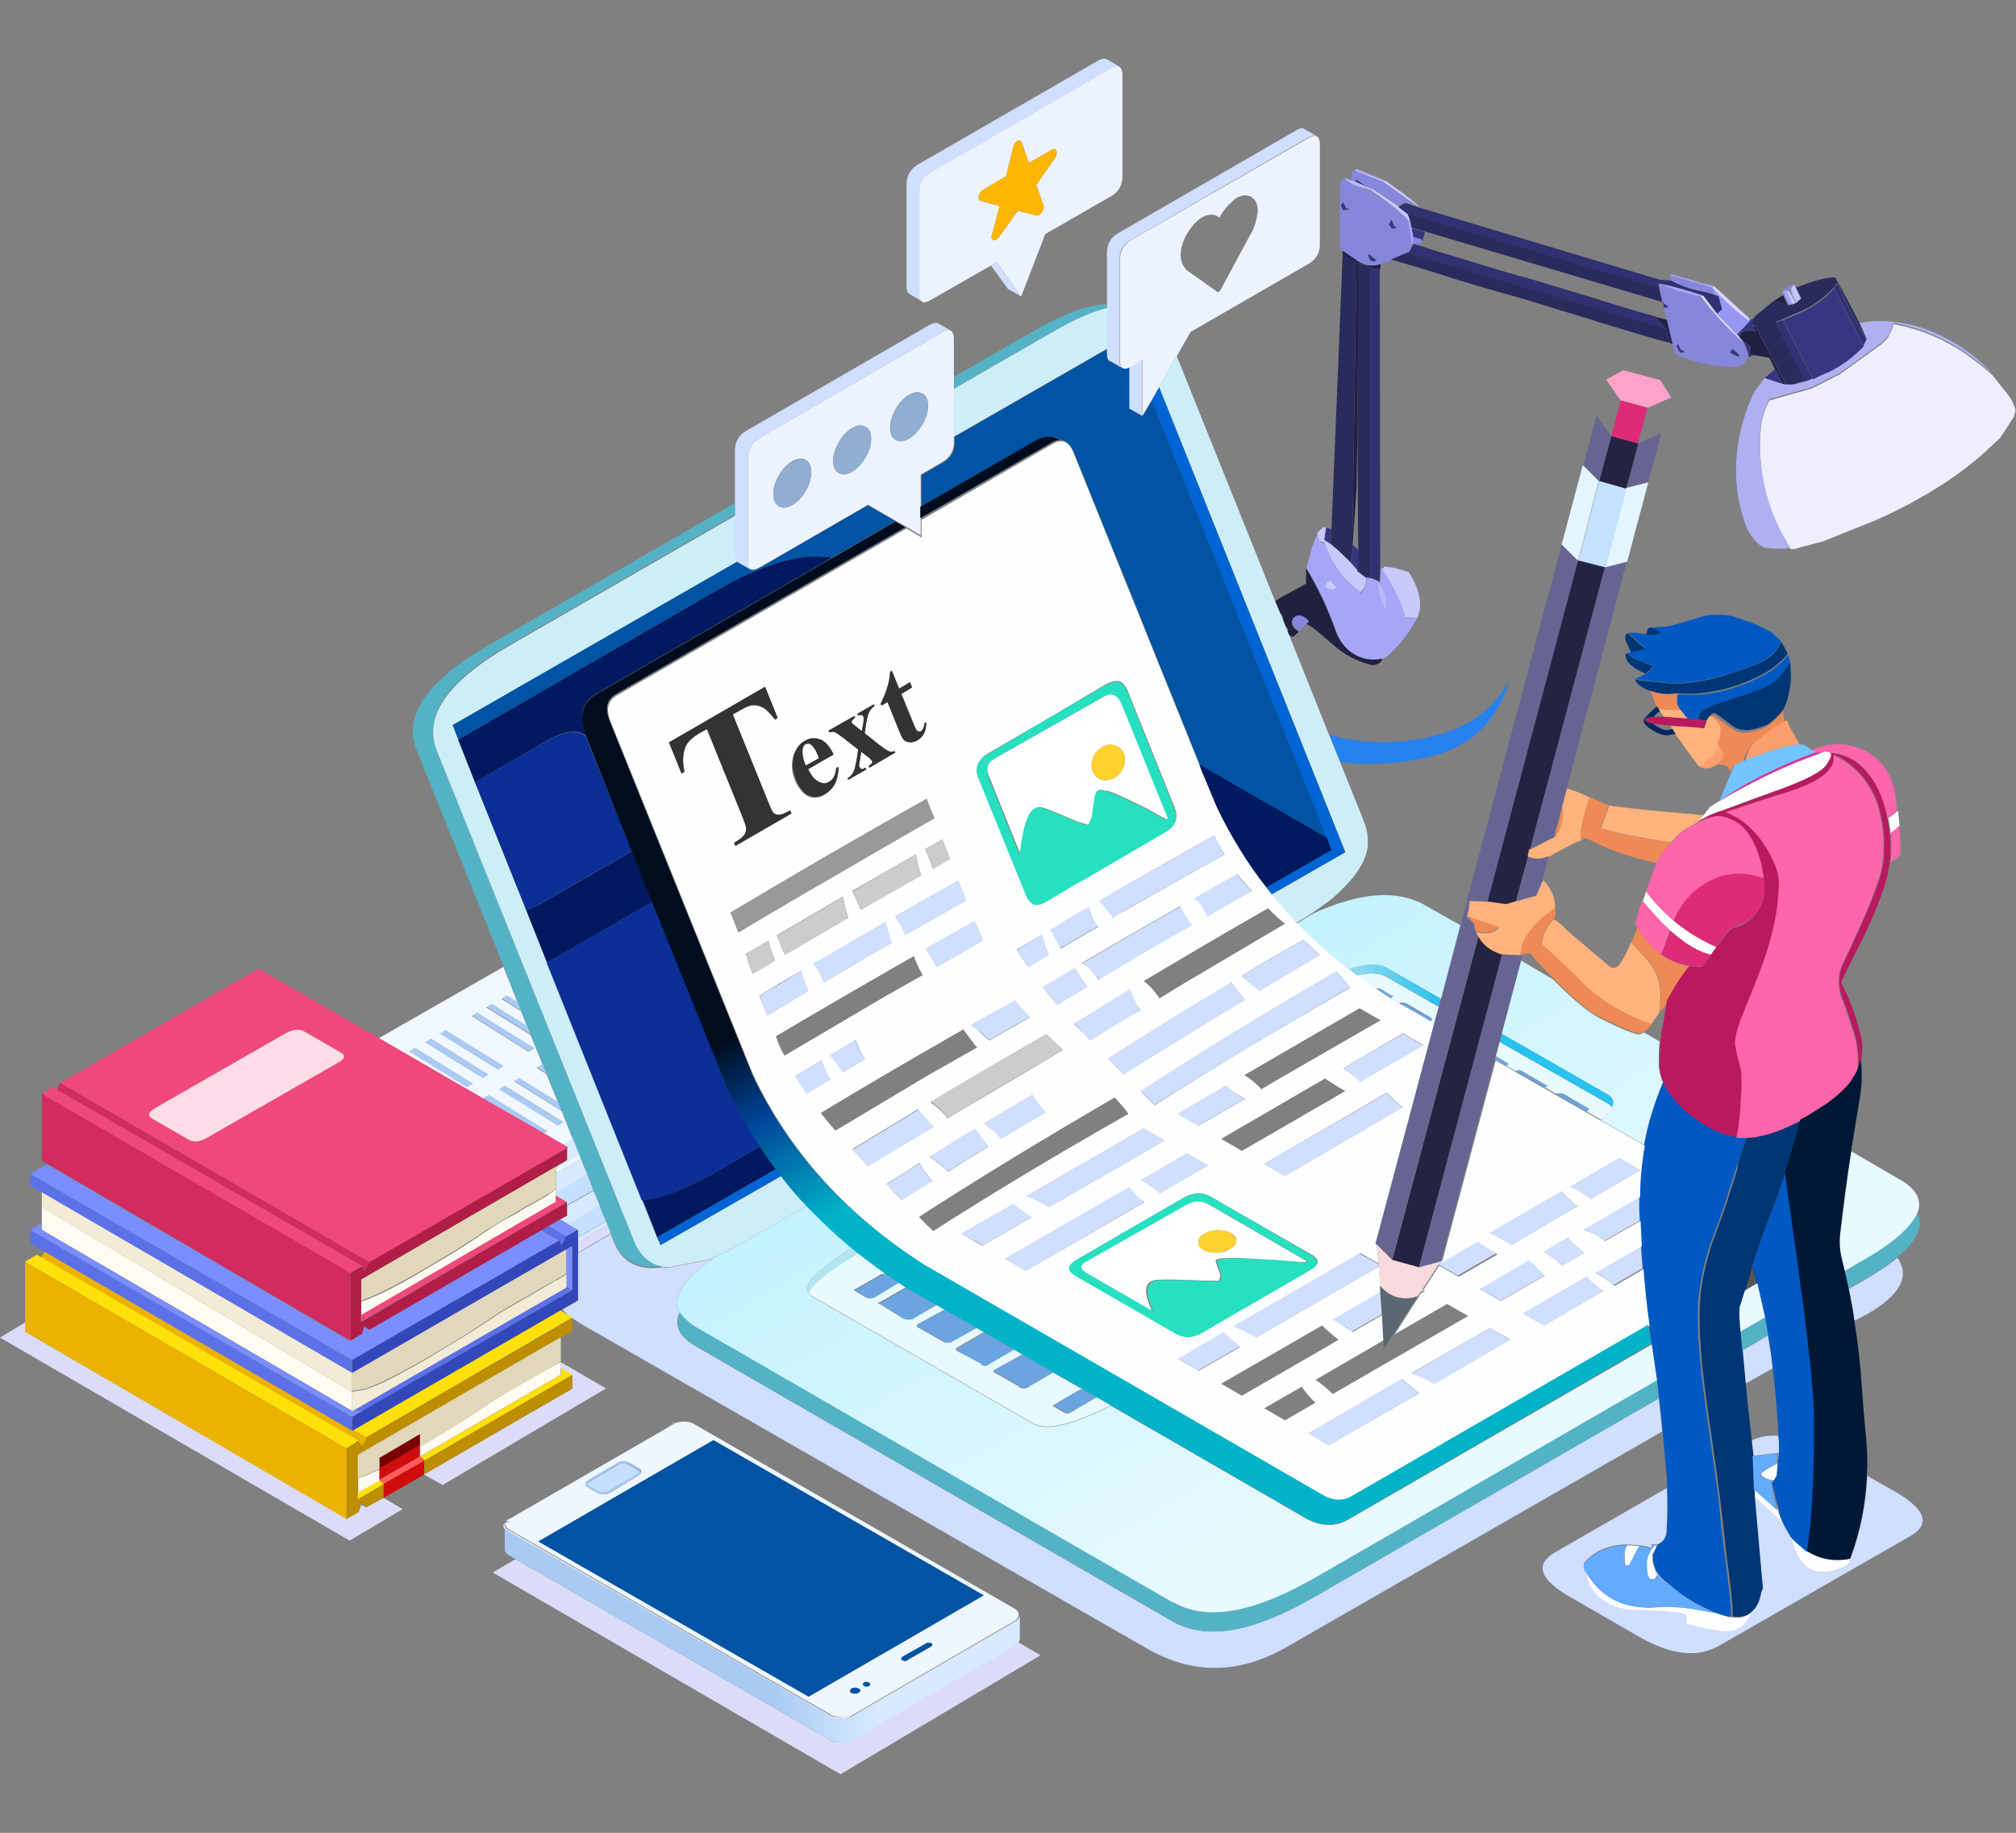 <?xml version="1.0" encoding="utf-8"?>
<!-- Generator: Adobe Illustrator 24.2.3, SVG Export Plug-In . SVG Version: 6.00 Build 0)  -->
<svg version="1.1" id="圖層_1" xmlns="http://www.w3.org/2000/svg" xmlns:xlink="http://www.w3.org/1999/xlink" x="0px" y="0px"
	 viewBox="0 0 467.7 425.2" style="enable-background:new 0 0 467.7 425.2;" xml:space="preserve">
<rect x="0" y="0" width="467.7" height="425.2" fill="#808080" stroke="none"/>
<style type="text/css">
	.st0{fill-rule:evenodd;clip-rule:evenodd;fill:#8686DA;}
	.st1{fill-rule:evenodd;clip-rule:evenodd;fill:#A6A6F9;}
	.st2{fill-rule:evenodd;clip-rule:evenodd;fill:#202041;}
	.st3{fill-rule:evenodd;clip-rule:evenodd;fill:#D4D4FD;}
	.st4{fill-rule:evenodd;clip-rule:evenodd;fill:#C8C8FD;}
	.st5{fill-rule:evenodd;clip-rule:evenodd;fill:#2A2A5C;}
	.st6{fill-rule:evenodd;clip-rule:evenodd;fill:#313171;}
	.st7{fill-rule:evenodd;clip-rule:evenodd;fill:#EEEEFF;}
	.st8{fill-rule:evenodd;clip-rule:evenodd;fill:#AFAFF2;}
	.st9{fill-rule:evenodd;clip-rule:evenodd;fill:#373781;}
	.st10{fill-rule:evenodd;clip-rule:evenodd;fill:#9797F3;}
	.st11{fill-rule:evenodd;clip-rule:evenodd;fill:#B8B8FC;}
	.st12{fill-rule:evenodd;clip-rule:evenodd;fill:#2782ED;}
	.st13{fill-rule:evenodd;clip-rule:evenodd;fill:#DCDCFA;}
	.st14{fill-rule:evenodd;clip-rule:evenodd;fill:#EEF6FF;}
	.st15{fill-rule:evenodd;clip-rule:evenodd;fill:url(#SVGID_1_);}
	.st16{fill-rule:evenodd;clip-rule:evenodd;fill:#C5DFFE;}
	.st17{fill-rule:evenodd;clip-rule:evenodd;fill:#A9CBF3;}
	.st18{fill-rule:evenodd;clip-rule:evenodd;fill:#FFFFFF;}
	.st19{fill-rule:evenodd;clip-rule:evenodd;fill:url(#SVGID_2_);}
	.st20{fill-rule:evenodd;clip-rule:evenodd;fill:#0154A3;}
	.st21{fill-rule:evenodd;clip-rule:evenodd;fill:#D8EAFF;}
	.st22{fill-rule:evenodd;clip-rule:evenodd;fill:#D0DEFF;}
	.st23{fill-rule:evenodd;clip-rule:evenodd;fill:#F0F7FF;}
	.st24{fill-rule:evenodd;clip-rule:evenodd;fill:#0059C2;}
	.st25{fill-rule:evenodd;clip-rule:evenodd;fill:#003675;}
	.st26{fill-rule:evenodd;clip-rule:evenodd;fill:#ED8A55;}
	.st27{fill-rule:evenodd;clip-rule:evenodd;fill:#FD9F6C;}
	.st28{fill-rule:evenodd;clip-rule:evenodd;fill:#FEB37C;}
	.st29{fill-rule:evenodd;clip-rule:evenodd;fill:#B91A5F;}
	.st30{fill-rule:evenodd;clip-rule:evenodd;fill:#00265B;}
	.st31{fill-rule:evenodd;clip-rule:evenodd;fill:#FF65AB;}
	.st32{fill-rule:evenodd;clip-rule:evenodd;fill:#54B2C6;}
	.st33{fill-rule:evenodd;clip-rule:evenodd;fill:url(#SVGID_3_);}
	.st34{fill-rule:evenodd;clip-rule:evenodd;fill:#CDEEF8;}
	.st35{fill-rule:evenodd;clip-rule:evenodd;fill:#00195F;}
	.st36{fill-rule:evenodd;clip-rule:evenodd;fill:#0B2F96;}
	.st37{fill-rule:evenodd;clip-rule:evenodd;fill:#0065D3;}
	.st38{fill-rule:evenodd;clip-rule:evenodd;fill:#E8F9FF;}
	.st39{fill-rule:evenodd;clip-rule:evenodd;fill:#6CA4DF;}
	.st40{fill-rule:evenodd;clip-rule:evenodd;fill:url(#SVGID_4_);}
	.st41{opacity:0.322;}
	.st42{fill-rule:evenodd;clip-rule:evenodd;}
	.st43{fill-rule:evenodd;clip-rule:evenodd;fill:#FCFEFF;}
	.st44{fill-rule:evenodd;clip-rule:evenodd;fill:#BC8E00;}
	.st45{fill-rule:evenodd;clip-rule:evenodd;fill:#EBB200;}
	.st46{fill-rule:evenodd;clip-rule:evenodd;fill:#FFE109;}
	.st47{fill-rule:evenodd;clip-rule:evenodd;fill:#E1D7BA;}
	.st48{fill-rule:evenodd;clip-rule:evenodd;fill:#FFFBF0;}
	.st49{fill-rule:evenodd;clip-rule:evenodd;fill:#5C71E7;}
	.st50{fill-rule:evenodd;clip-rule:evenodd;fill:#790000;}
	.st51{fill-rule:evenodd;clip-rule:evenodd;fill:#CF0D0D;}
	.st52{fill-rule:evenodd;clip-rule:evenodd;fill:#FF5C5C;}
	.st53{fill-rule:evenodd;clip-rule:evenodd;fill:#7A8EFF;}
	.st54{fill-rule:evenodd;clip-rule:evenodd;fill:#F3EBD6;}
	.st55{fill-rule:evenodd;clip-rule:evenodd;fill:#3347BB;}
	.st56{fill-rule:evenodd;clip-rule:evenodd;fill:#B01D46;}
	.st57{fill-rule:evenodd;clip-rule:evenodd;fill:#D12B5F;}
	.st58{fill-rule:evenodd;clip-rule:evenodd;fill:#EF487C;}
	.st59{fill-rule:evenodd;clip-rule:evenodd;fill:#FFDCE6;}
	.st60{fill-rule:evenodd;clip-rule:evenodd;fill:#27E0C0;}
	.st61{fill-rule:evenodd;clip-rule:evenodd;fill:#FFD22E;}
	.st62{fill-rule:evenodd;clip-rule:evenodd;fill:#63ABFF;}
	.st63{fill-rule:evenodd;clip-rule:evenodd;fill:#001836;}
	.st64{fill-rule:evenodd;clip-rule:evenodd;fill:#826448;}
	.st65{fill-rule:evenodd;clip-rule:evenodd;fill:url(#SVGID_5_);}
	.st66{fill-rule:evenodd;clip-rule:evenodd;fill:url(#SVGID_6_);}
	.st67{fill-rule:evenodd;clip-rule:evenodd;fill:#D735A1;}
	.st68{fill-rule:evenodd;clip-rule:evenodd;fill:#72C3FF;}
	.st69{fill-rule:evenodd;clip-rule:evenodd;fill:#FFA2C9;}
	.st70{fill-rule:evenodd;clip-rule:evenodd;fill:#DD2B78;}
	.st71{fill-rule:evenodd;clip-rule:evenodd;fill:#242343;}
	.st72{fill-rule:evenodd;clip-rule:evenodd;fill:#666591;}
	.st73{fill-rule:evenodd;clip-rule:evenodd;fill:#E5F5FF;}
	.st74{fill-rule:evenodd;clip-rule:evenodd;fill:#C3E2FF;}
	.st75{fill-rule:evenodd;clip-rule:evenodd;fill:#F7DADE;}
	.st76{fill-rule:evenodd;clip-rule:evenodd;fill:#5A6771;}
	.st77{fill-rule:evenodd;clip-rule:evenodd;fill:#333333;}
	.st78{fill-rule:evenodd;clip-rule:evenodd;fill:#CCCCCC;}
	.st79{fill-rule:evenodd;clip-rule:evenodd;fill:#999999;}
	.st80{fill-rule:evenodd;clip-rule:evenodd;fill:#EDF2FF;}
	.st81{fill-rule:evenodd;clip-rule:evenodd;fill:#8FAED2;}
	.st82{fill-rule:evenodd;clip-rule:evenodd;fill:#FFB600;}
	.st83{fill-rule:evenodd;clip-rule:evenodd;fill:url(#SVGID_7_);}
</style>
<g>
	<path class="st0" d="M416.2,66.1l-0.7,1c0.1,0.4,0.2,0.9,0.4,1.3c0.3,0.6,0.6,1.2,0.9,1.8l-0.2,0l-1.5-2.9l-0.5,0.1l-0.9,0.3
		l1.6,3.1l-0.5-0.1l-1.1-2.3l-0.3-0.8c0.2-0.2,0.4-0.4,0.6-0.6C414.6,66.3,415.4,66,416.2,66.1z M388,79.8l-1.3-5.6l-0.7-2.7
		l1.1-0.4c-0.3-0.1-0.6-0.3-0.9-0.5c-0.3-0.1-0.4-0.4-0.5-0.6l-0.9-3.9l0.1-0.3c2.5,1.1,5.1,2,7.9,2.6c0.7,0.1,1.3,0.3,1.8,0.4
		c0.2,0.2,0.4,0.5,0.6,0.9c2.6,3.4,5.5,6.5,8.7,9.4c0.1,0.1,0.4,0.3,0.6,0.4c0.3,0.7,0.6,1.4,0.9,2.2c0.1,0.4,0.2,0.8,0.2,1.2
		c-0.3,0.4-0.6,0.8-1,1.3c-0.4,0.6-1,0.9-1.8,0.9c-4.9,0.1-9.6-0.9-14.2-3L388,79.8z M326.8,58.7l-4,1.7l-2.6,0.9
		c-2.2,0.7-4.2,0.3-6.1-1.3c-0.9-0.6-1.8-1.2-2.7-1.8l-0.6-1l0.1-15.1l1-0.8c0.7,0.9,1.8,1.6,3.3,2.1c1.1,0.3,2.1,0.6,3.2,1
		c2.7,1.9,5.3,3.9,7.7,6c0.3,0.2,0.5,0.6,0.7,1l0.8,5.3l0.4-0.2l0-1.5l1.9,0.5L330,56l-0.9,0.9l-1.2-0.3L326.8,58.7z M320.9,42.2
		l7.9,5.6l-2.8-0.9l-1.6,0.9l-5.6-3.8l-1.8-0.7l-2.2-1.5l-0.4,0.4l-1-0.3l0.2-1.9l1.1-0.8l-0.2,0.4L320.9,42.2z M387.4,63.8l9.9,3
		h0.1l0.4,1.6c-0.8-0.3-1.7-0.5-2.5-0.7c-0.2-0.1-0.4-0.1-0.6-0.1c-2.6-0.5-4.9-1.3-7-2.5L387.4,63.8z M401.5,81.9l1.7,0.8l0.4-0.3
		L402,81l-0.5,0.4V81.9z M311.6,46.9l-0.5,0.8l0.5,1.2c0.1,0.1,0.2,0,0.2-0.1c0.5,0,0.9-0.1,1.4-0.2l-0.9-0.2L311.6,46.9z
		 M323.1,53.1l1-0.2l-0.6-0.4l-0.6-1.5l-0.6,1.3L323.1,53.1z M317.4,59.3l0.5,1.1l0.8,0.3l0.8-0.5l-0.6-0.1l-1.3-1.2L317.4,59.3z
		 M389.5,81.4c0,0.1,0.1,0.2,0.3,0.4h0.6l0.4-0.3l-0.9-0.4l-0.6-1.3l-0.3,0.5C389.1,80.6,389.3,81,389.5,81.4z M303.2,144.6
		l-1.8,1.8l-1.1-0.9c-0.7-1-0.7-1.9,0-2.5c1.1-0.8,2.3-0.5,3.5,0.9L303.2,144.6z"/>
	<path class="st1" d="M414.5,67.4l1.5,3.1l-0.8,0.2l-1.6-3.1L414.5,67.4z M328.8,143.4c-0.5,0.8-1,1.6-1.5,2.5
		c-1.2,1.9-2.9,4-5.2,6.1l-1,0.7l-0.4,0.1c-2.8,0.6-5.4-0.1-7.7-1.9c-1.5-1.3-2.5-2.8-3.1-4.7c-0.9-2.5-1.9-5-3-7.3
		c-1.1-2.5-2.4-4.8-3.8-7.1c0.4-1.6,0.8-3.2,1.3-4.8c0.4-1.1,0.8-2.2,1.3-3.2c0.1,0.5,0.2,1.1,0.4,1.7c0.1,0.1,0.1,0.2,0.2,0.3
		c0.1,0,0.3,0,0.4,0.1c0.5,0.1,0.7,0.2,0.8,0.4v0.1c0.1,0.2,0.2,0.4,0.3,0.7c1.5,4.3,4.1,7.8,7.9,10.5c0.2-0.2,0.4-0.4,0.5-0.5
		c0.8-1.1,1-2.1,0.7-3.1l0.8,0.1c0.6,0.1,1.1,0.3,1.6,0.5c0.4,0.1,0.7,0.4,0.9,0.6l0.2-3.3l1-0.3l-0.5,0.7c0.4,0.7,0.9,1.3,1.3,2
		c1.7,2.7,3,5.7,4.1,9.1L328.8,143.4z M397.8,66.4l-0.5,0.4l-9.9-3c0.1-0.1,0.2-0.1,0.2-0.2c2.5,0.7,5.1,1.4,7.7,2.2
		C396.1,65.9,397,66.1,397.8,66.4z M395.1,68.5l-0.5,0.3c-0.6-0.1-1.2-0.3-1.8-0.4c-2.8-0.6-5.4-1.5-7.9-2.6c0.1-0.1,0.1-0.1,0.2,0
		C388.4,66.4,391.8,67.4,395.1,68.5z M327.1,51l0.4,1.8l0.4,2.1l0,1.5l-0.4,0.2l-0.8-5.3L327.1,51z M320,135.3l-0.6-0.4
		c0.1,0.6,0.2,1.3,0.4,1.9c0.4,1.9,1,3.7,1.9,5.3l-0.2-3.9C321.1,137.2,320.6,136.2,320,135.3z M308.7,134.7
		c-0.1,0.1-0.3,0.2-0.5,0.2c-0.2,0.1-0.4,0.4-0.5,0.9c-0.1,0.5,0.4,0.9,1.7,1.1l0.9-0.6L308.7,134.7z"/>
	<path class="st2" d="M414.7,70.7l-3.2-0.9l2.2-1.3L414.7,70.7z M413.7,89.2l-1.9-3.5l-1.3-2.7l-3.5-0.6l-1.1-0.2l0.2-1.8l-2.4-1.9
		l-0.3-0.4l0.6-0.9c0.8-0.5,1.6-0.7,2.4-0.5c0.4,0.1,0.7,0.1,0.9,0.2l-0.7-1.3l0.7,0.2l7.1,13.6L413.7,89.2z M386.7,74.2l1.3,5.6
		l-0.4-0.1l-0.9-3.3l-2.7-2.9L386.7,74.2z M314.9,100l-0.2,13.3l-0.9,13.1l-0.1,1.3l1-66.6c-0.1-0.1-0.2-0.3-0.3-0.4
		c-0.8-0.7-1.8-1.3-2.9-1.8v-0.7c0.9,0.6,1.8,1.2,2.7,1.8c1.9,1.6,3.9,2,6.1,1.3l-0.1,1.2l-2.1-0.3l-2.9-1.2L314.9,100z
		 M296.9,142.1l-1.1-2.6c0.7-0.5,1.5-1,2.3-1.4l4.9-2.7l0-3.6c1.4,2.3,2.6,4.7,3.8,7.1c1.1,2.4,2.1,4.8,3,7.3
		c0.6,1.8,1.6,3.4,3.1,4.7c2.3,1.9,4.9,2.5,7.7,1.9c0,0.4-0.2,0.8-0.7,1.1c-0.4,0.2-0.9,0.4-1.6,0.4c-1.7-0.4-3.3-1-4.8-1.8
		c-1.4-0.7-2.9-1.7-4.4-3.1c-0.2-0.1-1.2-1-2.8-2.4c-1.5-1.3-2.6-2-3.2-2.2l0.6-0.7c-1.3-1.4-2.5-1.7-3.5-0.9
		c-0.7,0.7-0.7,1.5,0,2.5l1.1,0.9l-1.4,1.2l-1.1-0.7l-0.2-0.5c0-0.1,0.1-0.2,0.1-0.3c0-0.1,0.1-0.2,0.2-0.3
		c-0.5-0.4-0.9-1.1-1.2-2.2C297.7,143,297.4,142.5,296.9,142.1z"/>
	<path class="st3" d="M415.5,67.1l1.5,3l-0.2,0.2c-0.3-0.6-0.6-1.2-0.9-1.8C415.7,68,415.6,67.5,415.5,67.1z M397.2,66.8l0.5-0.4
		l8.3,7.6l-0.2,0.5c-0.4-0.3-0.8-0.5-1.2-0.8C402,71.6,399.5,69.3,397.2,66.8L397.2,66.8z M394.6,68.8l0.5-0.3l3.2,4.2l4.6,4.8
		l0.4,0.4l0.3,0.4l0.9,1.1c-0.3-0.1-0.5-0.3-0.6-0.4c-3.2-2.9-6.1-6-8.7-9.4C395.1,69.4,394.9,69.1,394.6,68.8z"/>
	<path class="st4" d="M417,70l-1.5-3l0.7-1l0.4,0.8l1.2,2.5L417,70z M416.6,70.3l-0.6,0.3l-1.5-3.1l0.5-0.1L416.6,70.3z
		 M326.8,132.7c2.7,4.2,3.3,7.8,2,10.7l-2.7-0.2c-1-3.3-2.4-6.3-4.1-9.1c-0.4-0.7-0.9-1.3-1.3-2l0.5-0.7c0.9,0.1,1.7,0.3,2.5,0.4
		C324.7,132.1,325.8,132.4,326.8,132.7z M313.3,130.5l1.7,1.9l1.8,1.4c0.3,1,0.1,2.1-0.7,3.1c-0.1,0.1-0.3,0.3-0.5,0.5
		c-3.8-2.7-6.4-6.2-7.9-10.5c-0.1-0.3-0.2-0.5-0.3-0.7v-0.1c0-0.2-0.3-0.4-0.8-0.4c-0.1-0.1-0.2-0.1-0.4-0.1
		c-0.1-0.1-0.1-0.2-0.2-0.3c-0.1-0.6-0.3-1.1-0.4-1.7l1.4-1.3c0.2,0,0.4,0,0.6,0l-0.4,2.9l1.4,0.9c0.6,0.5,1.2,1,1.8,1.5
		C311.4,128.6,312.4,129.5,313.3,130.5z M328.8,47.8l-7.9-5.6l0.4-0.3c0.9,0.5,1.7,1.1,2.6,1.8c1.9,1.3,3.8,2.7,5.5,4.4L328.8,47.8z
		 M326.7,51.3c-0.1-0.4-0.4-0.7-0.7-1c-2.4-2.2-5-4.2-7.7-6l0.4-0.3l5.6,3.8l2.3,1.8l0.5,1.3L326.7,51.3z M308.7,134.7l1.5,1.6
		l-0.9,0.6c-1.3-0.2-1.9-0.6-1.7-1.1c0.1-0.6,0.3-0.9,0.5-0.9C308.4,134.8,308.5,134.8,308.7,134.7z"/>
	<path class="st5" d="M414.4,89.3l-7.1-13.6l-0.7-0.2l-0.1-1.3c0.4-0.5,0.8-0.9,1.2-1.3c1.3-1,2.5-2.1,3.8-3.1l3.2,0.9l0.5,0.1
		l0.8-0.2l0.6-0.3l0.2,0L417,70l0.9-0.8l-1.2-2.5c1.6-0.6,3.3-1.2,4.9-1.7c1.3-0.3,2.7-0.6,4-0.7c0.2,0.1,0.3,0.3,0.4,0.5
		c1.9,3.4,3.7,6.8,5.4,10.2l1.7,3.7c-2-3.2-3.8-6.5-5.4-9.9c-0.4-1-0.9-2.1-1.4-3.2l-0.8,1c-2.6,2.9-5.8,5-9.6,6.4
		c-0.8,0.3-1.5,0.7-2.2,1l-1.8,0.7l6.9,13.7c-0.8,0.2-1.7,0.4-2.6,0.7C415.5,89.3,415,89.3,414.4,89.3z M386.7,76.3l0.9,3.3
		c-0.9-0.3-1.9-0.5-2.8-0.7c-4.7-1.4-9.4-2.8-14-4.2c-0.4-0.1-0.7-0.3-1.1-0.4c-5.2-1.6-10.4-3.1-15.7-4.8
		c-5.1-1.4-10.3-2.9-15.6-4.5c-5.2-1.7-10.5-3.3-15.7-4.8l4-1.7c5.3,1.7,10.5,3.3,15.8,4.8c4.7,1.4,9.4,2.8,14.1,4.1
		c4.5,1.3,9.1,2.6,13.8,4.1c0.1,0.1,0.2,0.1,0.3,0.1c4.6,1.4,9.1,2.7,13.6,3.9C385.2,76,386,76.2,386.7,76.3z M308.7,126.1l0.2-3.4
		l2.6-63.9c1.1,0.5,2.1,1.1,2.9,1.8c0.1,0.1,0.3,0.2,0.3,0.4l-1,66.6l-0.4,2.8c-0.9-0.9-1.9-1.9-2.9-2.8
		C309.9,127.2,309.3,126.7,308.7,126.1z M385.8,70.1l-55.2-16.4l-3.1-0.9l-0.4-1.8l-0.5-1.3l1.1,0.1c14.4,4.3,28.8,8.6,43.1,12.8
		c4.5,1.3,9,2.6,13.4,4v-0.1c0-0.3,0.2-0.4,0.5-0.5l0.9,3.9V70.1z M315.1,127.7l-0.2-27.7l0.2-39l2.9,1.2l-0.1,71.5l-0.4,0.3
		l-0.8-0.1l-1.8-1.4L315.1,127.7z"/>
	<path class="st6" d="M433.1,78.8l-0.7,1.4l-6.9-13.4l0.8-1c0.5,1.1,1,2.1,1.4,3.2C429.3,72.3,431.1,75.6,433.1,78.8z M320.2,131.8
		l-0.2,3.3c-0.2-0.3-0.5-0.5-0.9-0.6c-0.5-0.3-1-0.4-1.6-0.5l0.4-0.3l0.1-71.5l2.1,0.3L320.2,131.8z M387.7,65.1c2,1.1,4.4,2,7,2.5
		c0.2,0,0.4,0.1,0.6,0.1c0.8,0.2,1.6,0.4,2.5,0.7l1,0.3l0.8,3.1l-1.2,1l-3.2-4.2c-3.4-1.2-6.7-2.1-10.1-2.8c-0.1-0.1-0.1-0.1-0.2,0
		l-0.1,0.3c-0.4,0.1-0.5,0.3-0.5,0.5v0.1c-4.4-1.3-8.9-2.7-13.4-4c-14.4-4.2-28.7-8.5-43.1-12.8l-1.1-0.1l-2.3-1.8l1.6-0.9l2.8,0.9
		l0.6,0.2l55.7,16.7L387.7,65.1z M418.7,88.6l-6.9-13.7l1.8-0.7l6.9,13.7L418.7,88.6z M384,73.4l2.7,2.9c-0.7-0.1-1.5-0.3-2.3-0.6
		c-4.5-1.2-9-2.5-13.6-3.9c-0.1,0-0.2,0-0.3-0.1c-4.6-1.4-9.2-2.8-13.8-4.1c-4.8-1.4-9.5-2.8-14.1-4.1c-5.3-1.5-10.5-3.1-15.8-4.8
		l1.1-2.1l1.2,0.3c3.6,1.2,7.4,2.3,11.3,3.5c5.1,1.6,10.2,3.1,15.3,4.5c4.3,1.3,8.6,2.6,13,3.9c0.7,0.2,1.5,0.5,2.2,0.7
		C375.3,70.9,379.6,72.2,384,73.4z"/>
	<path class="st7" d="M415.4,127.4c-2.4-3.7-4.2-7.6-5.4-11.8c-1.5-5.3-2-10.8-1.5-16.4c0.2-2.2,0.9-4.3,2-6.3l9.9-2.8l6.5-3.3
		l9.8-7.1l1.3-1.4l1.2-2.5l0.1-0.6c6,1.1,11.5,3.4,16.4,6.7c2.3,1.6,4.5,3.3,6.6,5.2l2.2,2.8c0.3,0.4,0.6,0.7,0.9,1.1
		c1.1,1.3,1.8,2.7,2.2,4.2l-0.4,1.5l-3.1,4.8l-3.2,3c-3.7,3.4-7.8,6.4-12.2,9.1c-4.8,2.9-9.7,5.5-14.8,7.6l-11,4.4l-4.2,1.1
		c-0.5,0.1-0.9,0.2-1.4,0.4C416.8,127.3,416.1,127.4,415.4,127.4z"/>
	<path class="st8" d="M409.4,87.7l4.3,1.4l0.7,0.1c0.6,0,1.2,0,1.8,0c0.9-0.2,1.8-0.5,2.6-0.7l1.8-0.7c1.2-0.6,2.4-1.1,3.5-1.7
		c3.1-1.4,5.9-3.5,8.3-6.1l0.7-1.4l-1.7-3.7c1.4-0.2,2.8-0.4,4.1-0.4c5.3-0.1,10.3,1.1,15.1,3.5c4.5,2.2,8.5,5.2,11.7,8.8
		c-2.1-1.9-4.3-3.6-6.6-5.2c-5-3.3-10.4-5.6-16.4-6.7l-0.1,0.6l-1.2,2.5l-1.3,1.4l-9.8,7.1l-6.5,3.3l-9.9,2.8c-1.1,1.9-1.8,4-2,6.3
		c-0.5,5.6,0,11.1,1.5,16.4c1.2,4.2,3,8.1,5.4,11.8c-0.8,0.1-1.6,0.2-2.5,0.2c-1.1,0-2.3-0.1-3.5-0.2c-0.5-0.2-0.9-0.5-1.3-0.8
		c-1.4-1.2-2.4-2.7-3.1-4.4c-1.9-5.3-2.6-10.7-2.1-16.3c0.5-5.3,1.9-10.2,4.2-14.9L409.4,87.7z"/>
	<path class="st9" d="M420.6,88l-6.9-13.7c0.7-0.4,1.5-0.7,2.2-1c3.8-1.4,7-3.5,9.6-6.4l6.9,13.4c-2.4,2.6-5.2,4.6-8.3,6.1
		C423,86.8,421.8,87.4,420.6,88z M411.8,85.6l1.9,3.5l-4.3-1.4L411.8,85.6z M403.7,78.4l2.4,1.9l-0.2,1.8l1.1,0.2l-1.3,0.6
		c0-0.4-0.1-0.9-0.2-1.2c-0.3-0.8-0.6-1.5-0.9-2.2L403.7,78.4z M403.4,78l-0.4-0.4l2.9-3.1l0.2-0.5l0.4,0.3l0.1,1.3l0.7,1.3
		c-0.2-0.1-0.5-0.2-0.9-0.2c-0.8-0.2-1.6,0-2.4,0.5L403.4,78z M308.9,122.8l-0.2,3.4l-1.4-0.9l0.4-2.9
		C308.1,122.5,308.5,122.6,308.9,122.8z M401.5,81.9v-0.5L402,81l1.6,1.4l-0.4,0.3L401.5,81.9z M317,43.3l-2.7-1.2l0.4-0.4L317,43.3
		z M311.6,46.9l0.7,1.4l0.9,0.2c-0.4,0.1-0.9,0.2-1.4,0.2c0,0.1-0.1,0.2-0.2,0.1l-0.5-1.2L311.6,46.9z M327.5,52.9l3.1,0.9L330,56
		l-0.2-0.5l-1.9-0.5L327.5,52.9z M323.1,53.1l-0.9-0.9l0.6-1.3l0.6,1.5l0.6,0.4L323.1,53.1z M317.4,59.3l0.2-0.4l1.3,1.2l0.6,0.1
		l-0.8,0.5l-0.8-0.3L317.4,59.3z M313.8,126.3l1.3,1.3l-0.1,4.7l-1.7-1.9l0.4-2.8L313.8,126.3z M386.1,71.5l-0.3-1.4V70
		c0.1,0.3,0.3,0.5,0.5,0.6c0.3,0.2,0.6,0.4,0.9,0.5L386.1,71.5z M389.5,81.4c-0.2-0.4-0.4-0.7-0.5-1.1l0.3-0.5l0.6,1.3l0.9,0.4
		l-0.4,0.3h-0.6C389.7,81.6,389.6,81.4,389.5,81.4z"/>
	<path class="st10" d="M402.9,77.6l-4.6-4.8l1.2-1l-0.8-3.1l-1-0.3l-0.4-1.6c2.2,2.5,4.7,4.8,7.4,6.9c0.4,0.2,0.7,0.5,1.2,0.8
		L402.9,77.6z"/>
	<path class="st11" d="M318.4,44.3c-1-0.4-2.1-0.7-3.2-1c-1.5-0.4-2.6-1.1-3.3-2.1l1.4,0.6l1,0.3l2.7,1.2l1.8,0.7L318.4,44.3z
		 M321.3,41.9l-0.4,0.3l-6.5-2.6l0.2-0.4L321.3,41.9z M320,135.3c0.6,0.9,1.1,1.9,1.5,2.9l0.2,3.9c-0.9-1.6-1.6-3.4-1.9-5.3
		c-0.1-0.7-0.3-1.3-0.4-1.9L320,135.3z"/>
	<path class="st12" d="M308.3,170.4c1.7,0.5,3.5,0.9,5.3,1.2c7.1,1.1,14.2,0.6,21.3-1.5c6.8-2.1,11.8-6.1,15.1-12
		c-0.1,0.6-0.3,1.2-0.5,1.9c-2.9,7.7-8.2,12.7-16.1,15.1c-7.2,2-14.4,2.6-21.6,1.8c-0.3,0-0.6-0.1-0.9-0.1L308.3,170.4z"/>
	<path class="st13" d="M102.7,344.5l-4.3-2.4V342l34.3-19.8v-3.2l-2.6-1.5v-1.5l10.5,6.1L102.7,344.5z M119.6,361.7l73.2,42.1
		c0.6,0.4,1.4,0.5,2.3,0.5c0.9-0.1,1.6-0.3,2.2-0.6l38.1-22.1c0.3-0.2,0.6-0.4,0.7-0.7l5.3,3.1l-46.4,27.6l-80.7-46.8L119.6,361.7z
		 M89,347.5l4.4,2.6l-12.3,7.3L0,310.3l5.8-3.5v2.1l74.6,43.4l2.8-1.6l0.6-1.7l1.2,0.6v0L89,347.5L89,347.5z M134.1,288.2l6.9-4
		l0.8,1.9l-5.4,3.1c-0.8,0.5-1.6,1-2.3,1.4V288.2z"/>
	<path class="st14" d="M235.4,373.2c0.6,0.4,0.9,0.8,0.9,1.3c0,0.5-0.3,1-0.9,1.4l-38,21.9c-0.7,0.4-1.4,0.5-2.3,0.5
		c-0.9,0-1.7-0.1-2.3-0.5l-74.7-43c-0.6-0.3-0.9-0.8-0.9-1.3c0-0.1,0-0.3,0.1-0.4l0.9,0.1l-0.7-0.4c0,0,0.1-0.1,0.1-0.1
		c0.2-0.2,0.4-0.3,0.7-0.4l36.4-21l1.7-1c0.2-0.1,0.5-0.2,0.7-0.3l0.2-0.1c0,0,0.1,0,0.1,0h0.4c0.3-0.1,0.5-0.1,0.8-0.1
		c0.9,0,1.7,0.1,2.3,0.5L235.4,373.2z M134.8,268.9l-5.8,3.3v-1.3l5.4-3.1L134.8,268.9z M148,342.4c0.5-0.4,0.8-0.7,0.7-1
		c0.1-0.3-0.1-0.6-0.7-0.9l-1.9-1.1c-1-0.6-1.9-0.6-2.8,0l-6.6,3.9c-0.6,0.3-0.8,0.6-0.7,1c-0.1,0.3,0.1,0.6,0.7,0.9l1.9,1.1
		c0.9,0.5,1.9,0.5,2.9,0L148,342.4z M215.5,381.1c-0.2,0-0.3,0-0.5,0.1l-5.7,3.2c-0.1,0.1-0.2,0.2-0.3,0.4c0,0.1,0.1,0.3,0.3,0.4
		c0.2,0.1,0.4,0.1,0.6,0.2c0.2,0,0.4-0.1,0.5-0.2l5.6-3.2c0.1-0.1,0.2-0.2,0.2-0.3c0-0.1-0.1-0.3-0.2-0.4
		C216,381.1,215.8,381.1,215.5,381.1z M201.9,390.7c0-0.1-0.1-0.2-0.3-0.3c-0.1-0.1-0.3-0.2-0.5-0.1c-0.3,0-0.5,0-0.6,0.1
		c-0.2,0.1-0.3,0.2-0.3,0.4c0,0.1,0.1,0.3,0.3,0.4c0.2,0.1,0.4,0.1,0.5,0.1c0.3,0,0.5,0,0.6-0.1C201.8,391,201.9,390.9,201.9,390.7z
		 M198.4,392.9c0.3,0,0.6,0,0.8-0.2c0.3-0.1,0.4-0.3,0.4-0.5c0-0.1-0.1-0.3-0.4-0.4c-0.2-0.1-0.5-0.2-0.8-0.2
		c-0.3,0.1-0.6,0.1-0.9,0.2c-0.2,0.2-0.3,0.3-0.3,0.5c0,0.2,0.1,0.4,0.3,0.5C197.7,392.9,198,392.9,198.4,392.9z M187.6,393.6
		l40.6-23.5l-62.7-36l-40.6,23.5L187.6,393.6z"/>
	
		<linearGradient id="SVGID_1_" gradientUnits="userSpaceOnUse" x1="-667.116" y1="-509.916" x2="-547.286" y2="-509.916" gradientTransform="matrix(-1 1.910500e-02 -3.422000e-03 -1 -432.255 -168.125)">
		<stop  offset="0" style="stop-color:#EAE8ED"/>
		<stop  offset="0.157" style="stop-color:#FCFCFE"/>
	</linearGradient>
	<path class="st15" d="M156.8,330c-0.2,0.1-0.4,0.2-0.7,0.3l-1.7,1l1.6-1C156.2,330.1,156.5,330,156.8,330z"/>
	<path class="st16" d="M140.6,283.3l-6.6,3.8v-1.8l-2.3-1.3l7.4-4.3L140.6,283.3z M136.3,272.5l1.4,3.6l-6.2,3.5v-0.7l-2.5-1.5v-0.8
		L136.3,272.5z M148.3,341.4c-0.1,0.2-0.2,0.4-0.5,0.6l-6.7,3.9c-0.8,0.4-1.6,0.4-2.4,0l-1.9-1.1c-0.3-0.2-0.5-0.3-0.6-0.5
		c0.1-0.2,0.3-0.4,0.6-0.6l6.6-3.9c0.8-0.5,1.6-0.5,2.4,0l1.9,1.1C148,341.1,148.2,341.3,148.3,341.4z"/>
	<path class="st17" d="M121,234.5l-4.6-2.9l1.3-0.8l2.4,1.5L121,234.5z M122.3,237.8l0.9,2.2l-10.3-6.4l1.3-0.8L122.3,237.8z
		 M116.8,247.3l-1.3,0.8l-13.4-8.3l1.3-0.8L116.8,247.3z M124,243.2l-1.4,0.7l-13.2-8.3l1.3-0.8L124,243.2z M126.9,249.1l-2.3-1.5
		l1.3-0.8l0.1,0.1L126.9,249.1z M95,243.9l1.3-0.8l13.4,8.3l-1.4,0.8L95,243.9z M98.6,241.8l1.3-0.8l13.4,8.3l-1.3,0.8L98.6,241.8z
		 M126.1,262.9l-12.4-7.1l-1.7-1.1l1.4-0.8l13.6,8.4L126.1,262.9z M130.7,260.3l-1.4,0.8l-13.6-8.4l1.3-0.8L130.7,260.3z
		 M130.3,257.6l-11.1-6.9l1.3-0.7l8.9,5.5L130.3,257.6z M148,342.4l-6.7,3.9c-1,0.5-1.9,0.5-2.9,0l-1.9-1.1
		c-0.6-0.3-0.8-0.6-0.7-0.9c-0.1-0.4,0.1-0.7,0.7-1l6.6-3.9c0.9-0.6,1.9-0.6,2.8,0l1.9,1.1c0.6,0.3,0.8,0.6,0.7,0.9
		C148.7,341.7,148.5,342.1,148,342.4z M148.3,341.4c-0.1-0.2-0.3-0.4-0.6-0.6l-1.9-1.1c-0.8-0.4-1.6-0.4-2.4,0l-6.6,3.9
		c-0.3,0.2-0.5,0.4-0.6,0.6c0.1,0.1,0.3,0.3,0.6,0.5l1.9,1.1c0.8,0.4,1.6,0.4,2.4,0l6.7-3.9C148,341.8,148.2,341.6,148.3,341.4z"/>
	<path class="st18" d="M394.1,190.5c0.3-0.4,0.7-0.9,1.1-1.4c0.3-0.4,0.6-0.7,0.9-1.1c0.1,0,0.1,0,0.1-0.1c0.1-0.2,0.3-0.5,0.5-0.7
		c0.7-0.4,1.3-0.8,1.9-1.2c4.5-2.7,8.9-5,13.2-7c1.6-0.8,3.2-1.5,4.8-2.1c2-0.8,3.9-1.5,5.8-2.2l0,0c0.3-0.1,0.7-0.2,1-0.4l1.3,0.3
		c0.1,0.1,0.2,0.3,0.2,0.5c0,0.2-0.1,0.6-0.3,0.9c-0.2,0.4-0.5,0.9-0.9,1.5c-1,1.3-3.6,2.8-7.9,4.5c-0.7,0.3-1.5,0.6-2.3,0.9
		c-5.7,2-10.3,3.7-13.9,5.1l-0.7,0.2c-0.2,0-0.5,0.1-0.8,0.3c-0.4,0.1-1,0.4-1.7,0.7c-0.1,0-0.2,0.1-0.2,0.1
		c-0.3,0.2-0.6,0.3-0.9,0.5C394.8,190,394.4,190.2,394.1,190.5z M438.6,193.3c-0.1-1.2-0.3-2.4-0.5-3.5c0.7-0.5,1.4-1,2.2-1.7
		c0.1,0.2,0.1,0.5,0.1,0.8l0.1,0.8c0.1,0.6,0.1,1.3,0.2,1.9c-0.1,0-0.2,0.1-0.2,0.2C439.9,192.4,439.2,192.9,438.6,193.3z
		 M117.1,353.2c0,0.1-0.1,0.3-0.1,0.4c0,0.5,0.3,1,0.9,1.3l74.7,43c0.6,0.4,1.4,0.5,2.3,0.5c0.9,0,1.6-0.2,2.3-0.5l38-21.9
		c0.6-0.4,0.9-0.9,0.9-1.4c0-0.4-0.3-0.9-0.9-1.3l0.2,0.1c0.6,0.4,0.9,0.8,0.9,1.3v0.1c-0.1,0.5-0.4,0.9-1,1.3l-38.1,22.1
		c-0.6,0.4-1.4,0.5-2.3,0.5c-0.9,0-1.6-0.2-2.2-0.5l-75-43c-0.6-0.3-0.9-0.7-0.9-1.3l0-0.1C116.9,353.5,117,353.3,117.1,353.2
		L117.1,353.2z M117.3,352.8L117.3,352.8c0,0,0.1-0.1,0.1-0.1C117.4,352.8,117.3,352.8,117.3,352.8z M388.3,213.6
		c2.4,2,5.1,3.7,8,5.2c0.1,0.1,0.3,0.1,0.4,0.2c0.5,0.3,1,0.5,1.5,0.7c-0.4,0.6-0.9,1.2-1.3,1.8c-0.7-0.2-1.4-0.4-2.1-0.7
		c-2.3-1-4.7-2.6-7.3-4.9c-0.8-0.7-1.7-1.5-2.5-2.4c-1.2-1.2-2.3-2.4-3.3-3.7c-0.2-0.2-0.4-0.5-0.6-0.7c0.1-0.1,0.1-0.3,0.2-0.5
		l0.6-1.8c0.2,0.3,0.4,0.5,0.6,0.8c0.9,1.2,1.9,2.3,3,3.4C386.4,211.9,387.3,212.7,388.3,213.6z M429.3,361.6c0,0.8-0.3,1.3-1,1.7
		c-6.8,3.3-11.1,1-12.9-6.9c0.2,0.4,0.6,0.7,0.9,1c0,0,0,0.1,0.1,0.1l2.5,2.2c0.1,0.1,0.2,0.1,0.4,0.2
		C422.3,361.8,425.6,362.4,429.3,361.6z M411.6,343.3c-0.2,0.1-0.3,0.1-0.3,0.1c-1.4-0.2-2.3-0.7-2.8-1.4c0.2-0.4,1-1,2.4-1.7
		c0.7-0.4,1.2-0.7,1.5-0.9l-0.2,2.8L411.6,343.3z M406.9,345.5l5.5,4.8l0.4,1.1l0.9,2.2l-6.9-6.4L406.9,345.5z M377.5,358.5
		c0.9,0,1.9,0.1,2.9,0.2c-0.2,0.3-0.5,0.7-0.7,1.1c-1,2.1-1.6,3.2-1.8,3.4c-0.4-0.1-0.6-0.1-0.7-0.1c-0.2,0-0.3-0.7-0.3-2.2
		C376.8,360.1,377,359.3,377.5,358.5z M384.5,365.3c-0.3,0.4-0.5,0.8-0.7,1h-1.1c-0.2-0.4-0.4-0.7-0.5-0.9c-0.1-0.4-0.2-1.3-0.2-2.8
		c0-1.4,0.6-2.8,1.9-4.1l0.5,0l-1.1,2.3c0,0.3,0,0.6,0,0.9l0.1,0.4c0.1,0.7,0.3,1.4,0.6,2.1l0.2,0.9
		C384.4,365.1,384.5,365.2,384.5,365.3z M368.1,365c0.4,0.7,0.9,1.3,1.4,1.9c0.4,0.7,1,1.3,1.7,1.9c3.5,3.3,8.2,4.6,14.1,4
		c2.4-0.1,4.7,0.1,7.1,0.4c2,0.4,4.1,0.7,6.1,1.1c1.2,0.5,2.3,0.8,3.3,0.9c2.1,0.3,3.7-0.2,4.8-1.5c-1.3,3.7-3.6,5.3-7,5
		c-1.1-0.1-2.6-0.4-4.5-0.8c-2-0.5-3.4-0.8-4-0.9v-2.3c-1.8-0.4-4.3-0.7-7.5-0.8c-3.5-0.1-5.9-0.2-7.4-0.5c-2.2-0.5-4.1-1.6-5.7-3.1
		C368.8,368.6,368,366.8,368.1,365z M253.6,175.8c-0.4,1.1-0.5,2.1-0.1,3.1c0.4,1,1.1,1.7,2.1,2c1,0.2,1.9,0.1,3-0.5
		c1-0.6,1.6-1.4,2.1-2.5c0.4-1.1,0.4-2.2,0-3.1c-0.4-1-1.1-1.6-2.1-1.9c-1-0.3-1.9-0.1-2.9,0.4C254.7,173.9,254,174.7,253.6,175.8z
		 M230.5,176.1l26.1-14.8c1.6-0.7,2.8-0.1,3.7,1.7l10.8,26.7l-0.4,0.4c-1.2-0.6-2.7-1.4-4.4-2.4c-4.6-2.3-7.6-3.7-8.9-4.1
		c-1.1-0.2-1.8-0.3-2.1-0.4c-0.5,0.1-0.9,0.3-0.9,0.7c-0.1,0.4-0.4,2.2-0.9,5.3c-0.2,0.6-0.5,1.3-0.9,2.2l-2.7-0.8
		c-0.5-0.3-1.9-0.8-3.9-1.7c-1.9-0.8-3.4-1.4-4.3-1.6c-2.2-0.5-3.7,2.2-4.6,8.3c-0.1,0.9-0.3,1.8-0.4,2.5l-7.2-17.9
		C228.6,178.4,229,177,230.5,176.1z M297.1,292.4c-6.2-0.4-10.1-0.6-11.8-0.6c-1.3,0.1-2.1,0.1-2.4,0.2c-0.6,0.1-0.9,0.3-0.9,0.5
		c0,0.2,0.4,1.3,1.1,3.2c0,0.4-0.1,0.8-0.3,1.4l-3.5,0c-0.7-0.1-2.4-0.1-5.2-0.2c-2.5-0.1-4.4-0.1-5.5,0c-2.7,0.1-3.4,2-2,5.7
		c0.2,0.5,0.4,1,0.6,1.5l-15.3-8.8c-1.6-1-1.7-1.9-0.4-2.6l24-13.6c1.6-0.7,3.2-0.6,4.9,0.3l22.8,13.2l-0.4,0.2
		C301.4,292.8,299.4,292.6,297.1,292.4z M279.1,289.9c0.9,0.5,1.9,0.7,3.2,0.7c1.2,0,2.2-0.3,3.1-0.9c0.9-0.5,1.4-1.1,1.4-1.8
		c0.1-0.7-0.3-1.4-1.2-1.8c-0.8-0.5-1.9-0.7-3.1-0.7c-1.2,0-2.2,0.3-3.1,0.8c-0.9,0.5-1.4,1.2-1.4,1.9
		C277.9,288.8,278.3,289.4,279.1,289.9z"/>
	
		<linearGradient id="SVGID_2_" gradientUnits="userSpaceOnUse" x1="-666.744" y1="-558.292" x2="-546.999" y2="-558.292" gradientTransform="matrix(-1 1.911600e-02 -4.106000e-03 -1 -432.314 -168.063)">
		<stop  offset="0.275" style="stop-color:#D8EAFF"/>
		<stop  offset="0.478" style="stop-color:#A9CBF3"/>
	</linearGradient>
	<path class="st19" d="M236.3,381c-0.2,0.2-0.4,0.4-0.7,0.7l-38.1,22.1c-0.6,0.4-1.3,0.6-2.2,0.6c-0.9,0-1.7-0.2-2.3-0.5l-73.2-42.1
		l-1.7-1c-0.6-0.3-0.9-0.7-1-1.2v-2.9l0-0.1l0-2.7c0,0.5,0.3,0.9,0.9,1.3l75,43c0.6,0.4,1.4,0.5,2.2,0.5c0.9,0,1.7-0.2,2.3-0.5
		l38.1-22.1c0.6-0.4,0.9-0.8,1-1.3v5.3c0,0.1,0,0.1,0,0.2c0.1,0.1,0.1,0.1,0,0.1C236.4,380.6,236.4,380.8,236.3,381z"/>
	<path class="st20" d="M262.1,85.2v9.6l3,1.7l2.2-3.7l40.7,101.7l-29.7-17.1c0-0.1-0.1-0.3-0.1-0.4l-29-71.9c-0.7-1.8-1.7-2.8-2.8-3
		c-0.1-0.1-0.3-0.1-0.4-0.2c-1.7-0.9-3.6-0.8-5.8,0.5l-26.4,15.2v-7.4l5-2.9c1.8-1,2.7-2.6,2.7-4.7v-1.3l35.5-20.4v1
		c0,1,0.2,1.6,0.6,1.9c0.1,0,0.1,0,0.2,0l2.6,1.5c0.1,0.1,0.3,0.2,0.4,0.2C261,85.6,261.5,85.5,262.1,85.2z M207.7,120.9l-14.7,8.5
		c-0.6-0.1-1.2-0.2-1.9-0.2c-1.9-0.2-4-0.1-6.2,0.3c-3.5,0.6-7.3,1.9-11.5,3.8c-2,0.9-4.2,2-6.4,3.3c-0.4,0.2-0.7,0.4-1.1,0.6
		l-59.6,34.4l-1.4-3.5l66-37.9c0.1,0.1,0.1,0.1,0.2,0.2c0,0,0,0,0,0l3,1.7c0,0,0.1,0,0.1,0c0.4,0.2,1.1,0.1,2-0.4l25.1-14.5
		L207.7,120.9z M198.4,392.9c-0.4,0-0.7-0.1-0.9-0.2c-0.2-0.1-0.3-0.3-0.3-0.5c0-0.1,0.1-0.3,0.3-0.5c0.3-0.1,0.6-0.2,0.9-0.2
		c0.3,0,0.6,0.1,0.8,0.2c0.2,0.1,0.4,0.3,0.4,0.4c0,0.2-0.1,0.4-0.4,0.5C199,392.9,198.7,393,198.4,392.9z M201.9,390.7
		c0,0.1-0.1,0.3-0.3,0.4c-0.1,0.1-0.4,0.1-0.6,0.1c-0.2,0.1-0.4,0-0.5-0.1c-0.2-0.1-0.3-0.2-0.3-0.4c0-0.2,0.1-0.3,0.3-0.4
		c0.1-0.1,0.4-0.2,0.6-0.1c0.2,0,0.4,0,0.5,0.1C201.7,390.5,201.8,390.6,201.9,390.7z M215.5,381.1c0.2,0,0.4,0,0.6,0.1
		c0.1,0.1,0.2,0.2,0.2,0.4c0,0.1-0.1,0.2-0.2,0.3l-5.6,3.2c-0.1,0.1-0.3,0.2-0.5,0.2c-0.2,0-0.4-0.1-0.6-0.2
		c-0.2-0.1-0.3-0.2-0.3-0.4c0.1-0.1,0.1-0.2,0.3-0.4l5.7-3.2C215.2,381.1,215.3,381.1,215.5,381.1z M187.6,393.6l-62.7-36l40.6-23.5
		l62.7,36L187.6,393.6z"/>
	<path class="st21" d="M134.8,268.9l1.5,3.6l-7.3,4.2v-0.8v-3.7L134.8,268.9z M130.6,265.5l2.4-1.3l1.5,3.6l-5.4,3.1v-0.3l2.5-1.5
		v-2.8l0.2-0.1L130.6,265.5z M139.2,279.7l-7.4,4.3l-1.8-1.1l1.6-0.9v-2.3l6.2-3.5L139.2,279.7z M141,284.2l-6.9,4v-1.1l6.6-3.8
		L141,284.2z"/>
	<path class="st22" d="M430.2,306.4c-0.4-2.5-0.8-5-1.3-7.4l2.7-1.5c3.5-2,6.4-3.9,8.6-5.7c3,4.3,0.6,8.7-7.1,13.1L430.2,306.4z
		 M415.4,356.4c1.8,7.9,6.1,10.2,12.9,6.9c0.7-0.3,1-0.9,1-1.7c2.3-6.1,3.6-12.5,3.9-19.2l6.4,3.6c7.2,4.2,8.4,7.6,3.5,10.4
		l-44.3,25.4c-4.9,2.8-10.9,2.2-18.2-1.9l-16.3-9.4c-7.2-4.1-8.3-7.6-3.5-10.4l25.9-14.9c0.1,3.4,0.1,6.9-0.1,10.2
		c-0.1,1.3-0.8,2.3-2.1,2.9l-0.5,0l-0.9,0l0.2,0.8c-1-0.3-2-0.5-3-0.6c-1-0.1-2-0.2-2.9-0.2c-3.9,0-7.1,1.3-9.6,3.9
		c-0.5,0.6-0.5,1.3-0.1,2.1c0.2,0.2,0.3,0.4,0.4,0.5c0,1.9,0.8,3.6,2.4,5.2c1.6,1.6,3.5,2.6,5.7,3.1c1.4,0.3,3.9,0.4,7.4,0.5
		c3.2,0.1,5.7,0.4,7.5,0.8v2.3c0.7,0.1,2,0.4,4,0.9c1.9,0.4,3.5,0.7,4.5,0.8c3.3,0.3,5.6-1.3,7-5c0.9-0.9,1.5-2.3,1.8-4.1
		c0.1-0.3,0.2-0.5,0.4-0.8c-0.6-7.2-1.3-14.4-1.9-21.5l6.9,6.4L415.4,356.4z M166.4,291.3c-7.7,5.2-10.6,9.5-8.7,13.1
		c-1.4,3-0.2,5.6,3.5,7.8l110.9,64c4.5,2.5,10.1,3,16.7,1.3c4.8-1.3,10.2-3.6,16.2-7.1l79.8-46c0.3,2.5,0.6,5.1,0.8,7.7l-87.3,50.1
		c-10.9,6.2-21.6,6.3-32.1,0.3l-130.4-74.8c-1.1-0.6-2.1-1.3-3-1.9l0.1,0l-0.5-0.3c-0.7-0.6-1.4-1.1-1.9-1.7l3.5-2v-11
		c0.7-0.5,1.5-1,2.3-1.4l5.4-3.1l0.8,2c1.9,4.6,5.7,6.5,11.2,5.7c0.1,0,0.2,0,0.2,0c0.2,0,0.4,0.1,0.6,0.1c0.1,0,0.2,0,0.3,0
		c0.1,0,0.2,0,0.3,0l8.7-1.7c0.1-0.1,0.4-0.2,0.6-0.2L166.4,291.3z M170.9,130.2c-0.3-0.3-0.4-0.9-0.4-1.8v-8.9v-2.7v-12.3
		c0-2,0.9-3.6,2.7-4.6l42.4-24.5c0.9-0.5,1.6-0.6,2-0.4l3,1.7c-0.4-0.2-1.1-0.1-2,0.4l-42.4,24.5c-1.8,1-2.7,2.6-2.7,4.7v23.9
		c0,1,0.2,1.6,0.6,1.9l-3-1.7c0,0,0,0,0,0C171.1,130.3,171,130.3,170.9,130.2z M260.2,85.3l-2.6-1.5c-0.1,0-0.1,0-0.2,0
		c-0.4-0.3-0.6-0.9-0.6-1.9v-1v-9.6v-0.7v-12c0-2,0.9-3.5,2.6-4.5l41.2-23.8c1-0.6,1.7-0.7,2.1-0.3l2.7,1.5c-0.4-0.2-1-0.1-1.9,0.4
		l-41.2,23.8c-1.8,1-2.6,2.5-2.6,4.6v23.2C259.7,84.4,259.9,85,260.2,85.3z M404.9,321c-0.2-2.6-0.5-5.2-0.7-7.7l6-3.5
		c0.4,2.5,0.8,5,1.1,7.6L404.9,321z M406.3,334.2c1.9-0.9,4-1.3,6.3-1.1c0,0.5,0,0.9,0.1,1.3c0.1,1.6,0,3.2-0.3,4.8l0.2-2.2
		l-5.8,0.7C406.5,336.6,406.4,335.4,406.3,334.2z M412.4,350.3l-0.5-2.4l1,3.5L412.4,350.3z M259.8,15.5c-0.4-0.2-1.1-0.1-2,0.4
		L216,40c-1.8,1-2.6,2.6-2.6,4.6v23.5c0,0.9,0.2,1.5,0.5,1.8l-2.9-1.7c-0.5-0.2-0.7-0.9-0.7-2V42.8c0-2,0.9-3.6,2.6-4.6l41.8-24.1
		c0.9-0.5,1.6-0.6,2-0.4L259.8,15.5z M229.9,61.6l1.3-0.8l5.7,8l-3.1-1.8L229.9,61.6z M265,96.5l-3-1.7v-9.6c0.1,0,0.2-0.1,0.3-0.1
		l2.6-1.6V96.5z M380.7,288.9c0.1,1.8,0.2,3.6,0.4,5.3l-6.7,3.9c-1-0.8-1.8-1.4-2.4-1.8c-0.6-0.5-1.3-0.9-2-1.2L380.7,288.9z
		 M380.4,277.5c0,0.4,0,0.8,0,1.2c0,1.5,0.1,2.9,0.1,4.4l-8.2,4.7c-0.3-0.2-0.6-0.5-1-0.7c-1.3-0.9-2.6-1.5-4.1-1.9L380.4,277.5z
		 M334.3,292.6L334.3,292.6L334.3,292.6l8.3-4.8c1.2,0.8,2.7,1.8,4.6,2.9l-9,5.2l-4.5-2.6l0.4-0.6L334.3,292.6z M329.5,299.8
		l0.5-0.7l0.4,0.2L329.5,299.8z M320.2,299.6l0.4,5.3l-7,4c-0.6-0.6-1.5-1.2-2.7-1.8c-0.7-0.4-1.3-0.8-1.9-1.1L320.2,299.6z
		 M319.7,293.2l0,0.7l-20.6,11.9l0,0l-7.9,4.6c-0.8-0.5-1.8-1-3-1.6c-0.8-0.4-1.5-0.7-2.2-1l29.4-17L319.7,293.2z M178,235.6
		c-0.6-1.6-1.2-3.2-1.7-4.6c3.2-1.9,6.4-3.8,9.7-5.8c0.2,0.7,0.5,1.6,0.9,2.8c0.3,0.7,0.5,1.4,0.8,1.9
		C184.4,231.8,181.2,233.7,178,235.6z M225.3,237.8c3.4-1.9,6.8-3.8,10.2-5.8c1.1,1.3,2.2,2.6,3.4,3.9c-3.1,1.8-6.3,3.6-9.4,5.4
		c-0.6-0.6-1.3-1.3-2.2-2C226.6,238.7,225.9,238.2,225.3,237.8z M253.5,225.5c-0.8-0.9-1.6-1.6-2.3-2.1c7.3-4.3,14.9-8.7,22.8-13.2
		c0.2,0.5,0.5,1,0.9,1.7c0.6,1.2,1.3,2.1,2,2.7c-3.3,1.9-6.6,3.8-9.9,5.6v0c-4,2.4-7.9,4.7-11.9,7.1
		C254.6,226.7,254.1,226.1,253.5,225.5z M241.6,216.9c0.2,0.4,0.6,1.5,1.3,3.5c0.2,0.5,0.4,0.9,0.6,1.2c-1.6,1-3.2,1.9-4.8,2.9
		c-1-1.4-1.9-2.8-2.7-4.1C237.8,219.2,239.7,218.1,241.6,216.9z M252.5,210.5c0.2,0.6,0.4,1.2,0.7,2c0.5,1,1,1.8,1.5,2.4
		c-2.9,1.7-5.8,3.4-8.8,5.1c-1-1.9-1.8-3.4-2.3-4.4C246.6,214,249.6,212.2,252.5,210.5z M200.7,245.7c-1.8,1-3.5,2-5.3,3.1
		c-1.1-1.8-2-3.2-3-4c2-1.2,4-2.4,6-3.6c0.3,0.9,0.7,1.9,1.2,2.9C200.1,244.7,200.4,245.2,200.7,245.7z M190.5,246
		c0.4,1,0.8,2,1.2,2.8c0.3,0.6,0.6,1.1,0.9,1.6c-1.8,1.1-3.7,2.2-5.5,3.3c-1-1.4-1.8-2.8-2.6-4.1C186.4,248.4,188.5,247.2,190.5,246
		z M206.2,216.8c0.2,0.7,0.5,1.4,0.7,1.9c-2.1,1.2-4.2,2.4-6.3,3.6v0c-3.2,1.8-6.4,3.7-9.5,5.6c-0.2-0.5-0.4-1.1-0.7-1.7
		c-0.5-1.1-1.1-1.9-1.7-2.6c5.5-3.3,11.1-6.5,16.8-9.7C205.6,214.6,205.8,215.6,206.2,216.8z M217.3,224.3c-0.6-1.5-1.5-2.9-2.5-4.2
		c3.7-2.1,7.5-4.3,11.3-6.4c0.6,1.4,1.3,2.9,1.9,4.5C224.4,220.3,220.9,222.3,217.3,224.3z M210,216.9c-0.4-1.3-1.2-2.8-2.3-4.3
		c4.8-2.8,9.7-5.5,14.6-8.3c0.6,1.5,1.2,3,1.8,4.6C219.4,211.6,214.7,214.2,210,216.9z M252.9,241.4c-1.2-1.3-2.4-2.7-3.7-4
		c4.2-2.6,8.6-5.3,13.1-8c0.5,1.5,0.9,2.5,1.2,2.9c0.4,0.7,0.8,1.3,1.3,1.8C260.8,236.6,256.9,239,252.9,241.4z M252.3,228.9
		c-2.3,1.4-4.7,2.8-7,4.2c-1.1-1.4-2.3-2.8-3.4-4.1c2.4-1.5,4.9-3,7.4-4.4c0.5,0.8,1.2,2,2.3,3.4
		C251.8,228.3,252.1,228.6,252.3,228.9z M280.1,212.6c-0.3-0.8-0.8-1.5-1.3-2.3c-0.6-0.8-1.2-1.4-1.8-1.9c3.3-1.9,6.6-3.7,9.9-5.6
		c1.1,1.3,2.2,2.6,3.4,3.9C287,208.7,283.6,210.7,280.1,212.6z M281.7,193.8c0.7,1.4,1.5,2.9,2.3,4.4c-7.8,4.3-15.6,8.8-23.5,13.3h0
		c-0.8,0.5-1.6,1-2.5,1.4c-0.5-0.8-1.2-1.8-2-2.7c-0.4-0.5-0.8-0.9-1.1-1.2C263.6,204.1,272.5,199,281.7,193.8z M290.8,228.7
		c-1-0.9-1.9-1.7-2.8-2.3c4.6-2.7,9.4-5.5,14.3-8.4c1.2,1.2,2.5,2.3,3.9,3.5c-4.7,2.8-9.4,5.6-14.1,8.4
		C291.7,229.6,291.2,229.2,290.8,228.7z M285.7,227.9c0.4,0.6,1,1.3,1.7,2.2c0.5,0.7,1.1,1.3,1.5,1.8c-2.2,1.3-4.5,2.7-6.7,4
		c-7,4.4-14.2,8.8-21.5,13.3c-1.1-1.2-2.3-2.4-3.6-3.6C265.9,239.9,275.4,234,285.7,227.9z M310,225.4c1.1,1.2,2.2,2.4,3.2,3.7
		c-17.1,9.8-32.2,18.9-45.3,27.2c-1.1-1-2.2-2.1-3.3-3.3C277.9,244.5,293,235.3,310,225.4z M311.6,247.8l13.9-8l4.8,2.8l-14.7,8.5
		C314.4,249.7,313.1,248.6,311.6,247.8z M380.5,271.5l-11.4,6.6c-1.9-1.3-3.5-2.2-4.8-2.8l11.4-6.6L380.5,271.5z M366.5,289.8
		c0.4,0.3,0.7,0.5,1.1,0.8l-5.2,3c-0.5-0.5-1.2-1.1-2-1.7c-0.8-0.6-1.5-1.1-2.2-1.5l5.6-3.3C364.4,288,365.3,288.9,366.5,289.8z
		 M356.5,294.2c0.7,0.6,1.3,1.2,1.9,1.6l-10.2,5.9l-4.8-2.8l11.3-6.6C355.2,292.9,355.8,293.6,356.5,294.2z M358.2,307.5l-4.8-2.8
		l14.7-8.5c0.7,0.8,1.8,1.7,3.1,2.8c0.2,0.2,0.5,0.4,0.7,0.5L358.2,307.5z M359.3,283.7l-8.8,5.1c-0.9-0.6-2-1.2-3.3-1.8
		c-0.7-0.3-1.3-0.6-1.8-0.9l16.7-9.7c0.6,0.6,1.3,1.3,2.3,2.2c0.5,0.4,1.1,0.8,1.5,1.2L359.3,283.7L359.3,283.7z M345.6,308.1
		l4.8,2.8l-17.7,10.3c-1.2-0.9-2.9-1.7-5.3-2.5L345.6,308.1z M319.2,260.5L319.2,260.5l-21.1,12.3l-4.8-2.8l28.4-16.4
		c0.6,0.7,1.6,1.6,3,2.8c0.2,0.2,0.5,0.4,0.7,0.6L319.2,260.5z M275.4,267.6l4.8,2.8l-11.1,6.4c-1.6-1.4-3.1-2.4-4.4-3L275.4,267.6z
		 M284.4,251.9c0.6,0.7,1.6,1.5,3.1,2.3c0.5,0.3,0.9,0.5,1.3,0.7l-10.9,6.3l-4.8-2.8L284.4,251.9z M265.3,261.8l4.9,2.8L249,276.8
		l0,0l-5.6,3.2c-0.9-0.6-2.1-1.2-3.5-1.8c-0.7-0.3-1.3-0.5-1.8-0.7L265.3,261.8z M264.7,278.3c0.2,0.2,0.5,0.4,0.7,0.6l-6.4,3.7l0,0
		L238,294.8l-4.8-2.8l28.8-16.7C262.8,276.3,263.7,277.3,264.7,278.3z M286.1,311.2c0.5,0.5,1.1,0.9,1.5,1.2l-9.6,5.5l-4.8-2.8
		l10.5-6.1C284.3,309.6,285.1,310.3,286.1,311.2z M308.2,335.3l-4.8-2.8l21.7-12.6c0.7,0.6,1.6,1.3,2.7,2.2c0.5,0.4,0.9,0.7,1.3,1.1
		L308.2,335.3z M383.5,360.7c0,0.4,0,0.9,0,1.3l-0.1-0.4C383.4,361.3,383.4,361,383.5,360.7z M384.5,365.3c-0.1-0.1-0.1-0.2-0.2-0.3
		l-0.2-0.9c0.4,1,1.2,2,2.2,2.8c0.4,0.3,0.8,0.7,1.3,1C386.3,367.2,385.2,366.3,384.5,365.3z M216.6,261.4c-5,3.1-10.1,6.2-15.1,9.3
		c-1.2-1.3-2.4-2.7-3.7-4c4.9-3,10-6.1,15.3-9.3c0.5,0.7,1.1,1.4,1.9,2.3C215.5,260.3,216.1,260.9,216.6,261.4z M223.1,286.2l12.1-7
		c0.7,0.6,1.8,1.4,3.2,2.4c0.4,0.3,0.7,0.5,1,0.7l-11.4,6.6L223.1,286.2z M227.9,264.2c0.5,0.7,1,1.2,1.4,1.7
		c-3.1,1.9-6.2,3.9-9.3,5.8c-0.4-0.4-1-0.9-1.6-1.4c-0.7-0.6-1.6-1.2-2.8-2c3.4-2.2,7-4.3,10.6-6.6
		C226.7,262.5,227.2,263.3,227.9,264.2z M241.1,256.4c0.5,0.6,0.9,1.2,1.4,1.7c-3.4,2-6.8,4.1-10.3,6.1c-0.7-0.8-1.6-1.7-2.6-2.6
		c-0.4-0.4-0.8-0.7-1.2-1c3.6-2.2,7.3-4.4,11.1-6.6C239.9,254.5,240.4,255.4,241.1,256.4z M209.2,278.4c-1.1-1.2-2.3-2.4-3.6-3.6
		c2.5-1.6,5.1-3.3,7.7-4.9c0.4,0.7,1,1.5,1.6,2.4c0.5,0.7,0.9,1.3,1.4,1.8C214,275.5,211.6,277,209.2,278.4z"/>
	<path class="st23" d="M130.7,260.3l-13.6-8.4l-1.3,0.8l13.6,8.4L130.7,260.3z M126.1,262.9l0.9-0.5l-13.6-8.4l-1.4,0.8l1.7,1.1
		l-25.9-15l29-16.6l3.2,8.1l-2.4-1.5l-1.3,0.8l4.6,2.9l1.3,3.3l-8.1-5l-1.3,0.8l10.3,6.4l2.8,6.9l-0.1-0.1l-1.3,0.8l2.3,1.5l2.6,6.4
		l-8.9-5.5l-1.3,0.7l11.1,6.9l2.6,6.6l-2.4,1.3L126.1,262.9z M124,243.2l-13.3-8.3l-1.3,0.8l13.2,8.3L124,243.2z M116.8,247.3
		l-13.4-8.3l-1.3,0.8l13.4,8.3L116.8,247.3z M98.6,241.8l13.4,8.3l1.3-0.8L100,241L98.6,241.8z M95,243.9l13.3,8.3l1.4-0.8
		l-13.4-8.3L95,243.9z"/>
	<path class="st24" d="M381.6,147.1c0.3,0.2,0.9,0.2,1.7,0.2c0.6,0,1.2-0.1,1.7-0.2l0.2-0.4v-0.1c-0.1-0.1-0.2-0.1-0.4-0.2
		c-0.7-0.3-1.3-0.6-1.6-0.7c-0.1,0-0.1-0.1-0.1-0.1c0.3,0,0.7,0,1.2-0.1l2.7-0.2c0.9-0.2,1.9-0.5,3-0.8c1.6-0.5,3.5-1,5.4-1.6
		c1.1-0.2,2.1-0.3,3.1-0.3h0.1c0.2,0,0.3,0,0.4,0c0.7,0,1.4,0.1,2.1,0.2c0.4,0.1,0.8,0.2,1.3,0.3c0,0,0.1,0,0.1,0.1c0,0,0.1,0,0.1,0
		c2.2,0.7,4,1.3,5.5,2c1.1,0.5,2,1,2.7,1.4c0.9,0.7,1.7,1.4,2.4,2.2c-0.3,0.8-0.7,1.5-1.3,2.2c-0.5,0.6-1.2,1.2-1.9,1.7
		c-1.7,1.1-5.1,2.5-10.3,4c-1.9,0.6-3.7,1-5.6,1.3c-2.9,0.5-5.7,0.6-8.2,0.3c-1.2-0.1-2.2-0.2-3.1-0.3c-2.1-0.3-3.2-0.4-3.5-0.5
		c1-0.4,1.8-0.8,2.4-1.1c0.3-0.1,0.7-0.4,1.1-0.9c0.1-0.1,0.1-0.1,0.2-0.2c0.4-0.4,0.5-0.7,0.4-0.8c0,0-0.1-0.1-0.3-0.2
		c-0.3-0.1-0.9-0.4-1.6-0.6c-1.5-0.5-2.2-0.8-2.3-0.9c-0.1-0.1-0.2-0.1-0.4-0.3c-0.5-0.4-1-0.7-1.3-0.9l1-0.4l0,0l2.7-0.7
		c0.2-0.1,0.3-0.2,0.3-0.2c0-0.1,0-0.1,0-0.3c-0.2-0.1-0.6-0.4-1.2-0.9l0,0c-0.1-0.1-0.1-0.1-0.2-0.2l-1.9-1.7c0,0-0.1-0.1-0.1-0.1
		c-0.1-0.1-0.2-0.2-0.3-0.3c0.7,0,1.6,0,2.8,0.1C380.9,147.1,381.2,147.1,381.6,147.1z M415.3,153.7c-0.2,0.4-0.7,1.2-1.6,2.3
		c-0.1,0.2-0.2,0.3-0.3,0.5c-1.1,1.3-2.8,2.5-5,3.5c-2.9,1-5.8,2-8.9,3c-1.5,0.4-2.7,0.9-3.5,1.4c-0.9,0.4-1.4,0.9-1.7,1.4
		c-0.2,0.5-0.4,0.9-0.4,1.2c-0.7-0.1-1.5-0.1-2.3-0.2c-0.3-0.3-0.6-0.6-0.9-0.9l-0.8-1l-0.7-1.2l0,0c0,0,0-0.1,0-0.1h0
		c0-0.2-0.1-0.5-0.1-0.8c0,0,0-0.1,0-0.1l0-0.7c0.1-0.4,0.1-0.7,0.2-0.9c1.8,0.1,3.6,0.1,5.4,0c5-0.4,9.9-2,14.9-4.7
		c0.7-0.4,1.5-0.9,2.1-1.4c0.5-0.4,1-0.8,1.4-1.2c0.7-0.6,1.2-1.2,1.7-1.8c0.1,0.2,0.1,0.3,0.2,0.4c0.1,0.3,0.2,0.6,0.3,0.9
		C415.2,153.2,415.3,153.5,415.3,153.7z M414.2,272.1c0.4,3,1,7.7,1.9,13.9c0.1,0.5,0.1,1,0.2,1.5c0.2,1.3,0.4,2.6,0.6,3.9
		c0.1,1,0.3,2,0.4,3.1c0.3,2.1,0.6,4.2,0.8,6.1c0.2,1.5,0.4,2.9,0.6,4.3c0.3,2.8,0.7,5.3,0.9,7.7c0.9,7.7,1.3,12.9,1.3,15.6
		c0,0.3,0,2.5,0,6.8c0,0.2,0,0.4,0,0.7c-0.1,4.6-0.2,8.9-0.4,12.7c-0.3,4.7-0.7,8.6-1.2,11.6c-0.1-0.1-0.3-0.2-0.4-0.2l-2.5-2.2
		c-0.1,0-0.1-0.1-0.1-0.1c-0.4-0.3-0.7-0.7-0.9-1l-1.6-2.8l-0.9-2.2l-1.8-7.4l0.5-0.7l0.6-1l0.2-2.8v-0.1c0.3-1.6,0.4-3.2,0.3-4.8
		c0-0.4,0-0.9-0.1-1.3c-0.2-5.3-0.7-10.5-1.3-15.7c0,0,0-0.1,0-0.1c-0.3-2.5-0.6-5.1-1.1-7.6c-0.2-1.4-0.5-2.8-0.8-4.2
		c-0.5-2.7-1.1-5.3-1.8-7.9c-0.3-1.4-0.7-2.7-1.1-4.1c0,0,0,0,0,0c1.2-3.7,2.5-7.4,3.9-11.1c0.1-0.3,0.2-0.6,0.4-0.9
		C412,278.4,413.1,275.2,414.2,272.1z M405.2,263.9c-1.4,4.1-2.2,6.6-2.5,7.3c-0.5,1.7-1.1,3.6-1.8,5.7c-0.5,1.7-1.1,3.5-1.8,5.4
		c-0.2,0.6-0.5,1.3-0.7,1.9c-0.5,1.4-1,2.8-1.6,4.3c-1.4,4.3-2.3,8.4-2.7,12.2c-0.2,1.5-0.2,2.9-0.2,4.4c0,0.2,0,0.3,0,0.5
		c0,2.7,0.1,5.6,0.4,8.7c0.1,1.4,0.3,2.9,0.4,4.4c0.3,2.4,0.6,4.9,1,7.6c0,0.1,0,0.2,0,0.3c0.7,4.8,1.3,9,1.8,12.5
		c0.7,4.9,1.2,8.5,1.4,10.7c0.2,2.5,0.6,6.3,1.3,11.5c0.7,5.1,1.1,8.8,1.3,11.1c0,0.7,0.1,1.6,0.1,2.7c-1-0.1-2.1-0.4-3.3-0.9
		c-0.2-0.1-0.4-0.2-0.7-0.2c-0.9-0.4-1.8-0.9-2.7-1.3c-2.7-1.3-5.1-2.9-7.3-4.9c-0.4-0.4-0.9-0.7-1.3-1c-1-0.8-1.8-1.7-2.2-2.8
		c-0.3-0.7-0.5-1.3-0.6-2.1c0-0.4,0-0.8,0-1.3l1.1-2.3c1.3-0.6,1.9-1.5,2.1-2.9c0.2-3.4,0.3-6.8,0.1-10.2c-0.1-1.4-0.1-2.8-0.3-4.2
		c-0.2-3-0.5-6.1-0.8-9.1c-0.2-2.6-0.5-5.1-0.8-7.7c-0.2-1.4-0.4-2.9-0.5-4.3c-0.4-2.8-0.8-5.5-1.2-8.3c-0.1-0.3-0.1-0.7-0.2-1
		c-0.2-1.1-0.3-2.3-0.5-3.4c-0.6-4.4-1.1-8.8-1.4-13.2c-0.1-1.8-0.3-3.6-0.4-5.3c-0.1-1.9-0.2-3.9-0.3-5.9c-0.1-1.5-0.1-2.9-0.1-4.4
		c0-0.4,0-0.8,0-1.2c0-4,0.4-8,1.1-11.9c0.9-4.9,2.4-9.8,4.4-14.5c0.9,2,2.5,4.1,4.7,6.2c1.8,1.6,3.6,2.9,5.4,3.9
		c2.1,1.2,4.1,2,6.2,2.4c0.2,0.1,0.5,0.1,0.8,0.1C403.6,263.9,404.4,263.9,405.2,263.9z"/>
	<path class="st25" d="M389.2,160.8c-1.9,0.4-3.8,0.2-6-0.4c-0.1-0.1-0.2-0.1-0.3-0.1c-2-0.7-3.2-1.6-3.6-2.7
		c0.2,0.1,1.4,0.3,3.5,0.5c0.9,0.1,1.9,0.2,3.1,0.3c2.5,0.3,5.3,0.2,8.2-0.3c1.8-0.3,3.7-0.7,5.6-1.3c5.2-1.6,8.6-2.9,10.3-4
		c0.8-0.5,1.4-1.1,1.9-1.7c0.6-0.7,1.1-1.4,1.3-2.2c0.6,0.9,1.1,1.8,1.5,2.8c-0.4,0.6-1,1.2-1.7,1.8c-0.4,0.4-0.9,0.8-1.4,1.2
		c-0.7,0.5-1.4,1-2.1,1.4c-4.9,2.7-9.9,4.2-14.9,4.7C392.8,161,391,161,389.2,160.8z M378.4,151.3L378.4,151.3
		c-0.7-1.4-1.2-2.4-1.3-3c-0.1-0.3,0-0.8,0.2-1.3h0c0.1,0,0.2,0,0.4,0h0.1c0.1,0.1,0.2,0.2,0.3,0.3c0.1,0,0.1,0.1,0.1,0.1l1.9,1.7
		c0.1,0.1,0.2,0.2,0.2,0.2l0,0c0.6,0.5,1,0.8,1.2,0.9c0,0.1,0,0.2,0,0.3c0,0.1-0.1,0.1-0.3,0.2L378.4,151.3L378.4,151.3z
		 M377.4,151.6c0.4,0.2,0.8,0.5,1.3,0.9c0.1,0.1,0.2,0.2,0.4,0.3c0.1,0.1,0.9,0.3,2.3,0.9c0.7,0.3,1.3,0.5,1.6,0.6
		c0.2,0.1,0.3,0.2,0.3,0.2c0.1,0.1-0.1,0.4-0.4,0.8c0,0.1-0.1,0.1-0.2,0.2c-0.4,0.4-0.8,0.7-1.1,0.9h0c0,0,0.1-0.1,0.2-0.1v0
		c-1-0.4-1.8-0.9-2.5-1.3c-1.5-1-2.2-2-2.2-3.2L377.4,151.6z M383.1,145.6C383.1,145.7,383.1,145.7,383.1,145.6
		c0.4,0.2,1,0.4,1.7,0.8c0.1,0,0.2,0.1,0.4,0.2v0.1l-0.2,0.4c-0.5,0.1-1,0.2-1.7,0.2c-0.8,0.1-1.3,0-1.7-0.2c0.1,0,0.2,0,0.4,0
		l0.1-0.6c0-0.4,0.2-0.7,0.5-0.8l0.3-0.1C382.9,145.6,383,145.6,383.1,145.6z M396.7,166.1L396.7,166.1c-0.3,0.2-0.6,0.6-0.9,1.1
		c-0.5-0.1-1.2-0.2-1.9-0.3c0.1-0.3,0.2-0.7,0.4-1.2c0.2-0.5,0.8-0.9,1.7-1.4c0.9-0.5,2-0.9,3.5-1.4c3.1-1,6-1.9,8.9-3
		c2.2-1,3.9-2.1,5-3.5c0.1-0.1,0.2-0.3,0.3-0.5c0.9-1.1,1.4-1.8,1.6-2.3c0,0,0,0.1,0,0.1l0.1,0.7c0,0.1,0,0.1,0,0.2l0.1,2.9
		c0,0.2-0.1,0.5-0.1,0.8c0,0.5-0.1,1-0.2,1.5c-0.3,1.8-0.7,3.3-1.3,4.4c-0.3,0.6-0.6,1-0.9,1.3c-1.3,1.3-2.2,2.1-2.8,2.5
		c-0.6,0.3-1.5,0.7-2.8,1c-1,0.3-1.8,0.4-2.3,0.4c-0.5,0-1.1-0.1-1.8-0.3c-0.5-0.1-1.6-0.8-3.2-2.1c-0.9-0.7-1.6-1.2-2-1.4
		c-0.3-0.2-0.5-0.3-0.5-0.2c-0.2,0.1-0.4,0.1-0.6,0.3L396.7,166.1z M405.2,263.9c3.3-0.1,7.2-1.2,11.6-3.5c0.3-0.2,0.7-0.3,1-0.5
		c0,0.1,0,0.2-0.1,0.3c-1.1,4-2.2,7.9-3.5,11.9c-1,3.1-2.2,6.3-3.3,9.4c-0.1,0.3-0.2,0.6-0.4,0.9c-1.4,3.7-2.7,7.4-3.9,11.1
		c0-0.1,0-0.1,0-0.2l-0.1,0.3l-0.6,2.4c-0.1,0.3-0.2,0.6-0.3,0.9l-0.7,2.4l-1.2,3.8c-0.1,1-0.2,2.1,0,3.1c0.1,0.9,0.1,1.7,0.2,2.6
		c0.1,1.5,0.2,2.9,0.4,4.4c0.2,2.6,0.5,5.2,0.7,7.7c0.4,4.4,0.9,8.8,1.4,13.2c0.1,1.2,0.3,2.4,0.4,3.6l0.3,7.7l0,1.7
		c0.6,7.2,1.3,14.4,1.9,21.5c-0.2,0.2-0.3,0.5-0.4,0.8c-0.3,1.8-0.9,3.2-1.8,4.1c-1.1,1.3-2.8,1.8-4.8,1.5c0-1.2-0.1-2.1-0.1-2.7
		c-0.2-2.3-0.6-6-1.3-11.1c-0.6-5.2-1-9-1.3-11.5c-0.3-2.3-0.7-5.9-1.4-10.7c-0.5-3.5-1.1-7.7-1.8-12.5c0-0.1,0-0.2,0-0.3
		c-0.4-2.6-0.7-5.2-1-7.6c-0.2-1.5-0.3-3-0.4-4.4c-0.3-3.1-0.4-6-0.4-8.7c0-0.2,0-0.3,0-0.5c0-1.4,0.1-2.9,0.2-4.4
		c0.4-3.8,1.3-7.8,2.7-12.2c0.6-1.5,1.1-2.9,1.6-4.3c0.2-0.7,0.5-1.3,0.7-1.9c0.7-1.9,1.3-3.7,1.8-5.4c0.7-2.1,1.3-4,1.8-5.7
		C402.9,270.5,403.8,268,405.2,263.9z"/>
	<path class="st26" d="M387.7,195.4c-0.3,0.3-0.6,0.7-0.9,1.1c-1.4,1.6-2.2,2.8-2.6,3.7c-5.8-1.2-11.3-3.2-16.3-5.8l-1.1,0.5
		c-0.2-1-0.1-2.5,0.3-4.4l1.4-4.9c0.1-0.2,0.2-0.4,0.3-0.7l4,1.8l0.4,0.2l-1.9,5.1C375.2,193.4,380.6,194.5,387.7,195.4z M399,177
		c0.4-0.5,0.7-0.9,0.8-1.3c0.1-0.4,0.1-0.7,0-0.9c-0.1-0.3-0.4-0.7-0.9-1.3c0,0,0,0,0,0c-0.3-0.3-0.5-0.6-0.7-0.8
		c0.4-0.6,0.6-1.3,0.6-2.2c0-0.3,0-0.5,0-0.6c0.1-0.4,0-0.7,0-0.9v0c-0.2-0.8-0.8-1.5-1.6-2.1c-0.2-0.2-0.5-0.4-0.7-0.5l0.2-0.1
		c0.2-0.1,0.4-0.2,0.6-0.3c0.1,0,0.2,0,0.5,0.2c0.4,0.2,1.1,0.7,2,1.4c1.6,1.2,2.7,1.9,3.2,2.1c0.7,0.2,1.3,0.3,1.8,0.3
		c0.6,0,1.3-0.2,2.3-0.4c1.3-0.4,2.3-0.7,2.8-1c0.6-0.4,1.6-1.3,2.8-2.5c0.3-0.3,0.6-0.8,0.9-1.3c0.1,0.7,0.2,1.4,0.4,2.2
		c0,0.1,0.1,0.2,0.1,0.3c0,0.1,0,0.1,0,0.2l0,0.1c-1.8,0.9-3.2,1.8-4.3,2.6c-1.3,1-2.1,1.7-2.6,2.1c-0.8,0.7-1.4,1.3-1.8,1.9
		c-0.5,0.8-0.9,1.7-0.9,2.7c-0.8,0.3-1.7,0.6-2.5,1v0.1l-0.5,1.1c-0.1-0.1-0.1-0.3-0.2-0.4c-0.2-0.4-0.4-0.7-0.4-0.8
		c-0.5-0.4-1.3-0.6-2.4-0.4C398.9,177.1,399,177,399,177z M382.9,160.3c0.1,0,0.2,0.1,0.3,0.1c2.1,0.7,4.1,0.8,6,0.4
		c-0.1,0.2-0.2,0.5-0.2,0.9l0,0.7c0,0.1,0,0.1,0,0.1c0,0.3,0.1,0.6,0.1,0.8h0c0,0,0,0.1,0,0.1l0,0l0.7,1.2c-1.4,0.1-2.8,0-4-0.2
		c-0.4,0-0.8-0.1-1.2-0.2c-0.1-0.1-0.1-0.2-0.3-0.4c-0.2-0.4-0.4-0.7-0.4-0.9C383.7,162.3,383.3,161.4,382.9,160.3
		C382.9,160.3,382.9,160.3,382.9,160.3z M385,235c0.1-0.6,0.1-1.2,0.2-1.7c0.3-2.8,0-5.4-1-7.6c-0.6-1.5-2.5-3.8-5.7-7.1
		c0.5-1.1,0.9-2.3,1.4-3.5c0.2,0.3,0.3,0.5,0.5,0.8c1.5,2.4,3.2,4.2,5.1,5.6c2,1.4,4.2,2.3,6.6,2.7c-1.4,1.7-2.7,3.6-3.9,5.7
		c-0.4,0.7-0.9,1.5-1.3,2.3c0,0,0,0.1,0,0.1c0,0.1-0.1,0.1-0.1,0.2c-0.2,0.3-0.4,0.7-0.6,1c0,0,0,0.1,0,0.1
		C385.6,234,385.3,234.5,385,235z M383.2,237.6c-0.4,0.6-0.9,1.1-1.3,1.4c-0.1,0.1-0.2,0.2-0.4,0.3c-0.3,0.2-0.5,0.3-0.8,0.4
		c0,0-0.1,0-0.1,0h0l0,0c-0.1,0-0.2,0-0.3,0c-0.1,0-0.3,0-0.4,0c-1.4-0.4-4.2-1.6-8.5-3.6c-2.6-1.2-6.2-4.3-11-9.1
		c-1.7-1.7-3.6-3.7-5.5-5.9l-1.7,0.3l-0.1,0h-0.4c0-0.2,0-0.4,0-0.5c0-0.6,0.1-1.2,0.3-1.9c0.3-0.9,0.9-1.9,1.6-3
		c0-0.1,0.1-0.1,0.1-0.2c1.1-1.5,2.4-2.9,3.9-4c0.2-0.2,0.5-0.3,0.7-0.5c0.5-0.4,1-0.7,1.4-0.9c0.1,0.7,0.2,1.4,0.2,2.2
		c-0.1,0.1-0.3,0.2-0.4,0.4c-1.1,1.1-1.9,2.4-2.4,3.9c-0.2,0.5-0.3,1.1-0.4,1.8c0,0,0,0.1,0,0.1c3,2.7,6.3,5.8,9.7,9.2
		C371.2,231.9,376.4,235,383.2,237.6z M360.8,194l0-0.6l1.7-6.3c0.1,0.1,0.1,0.2,0.2,0.3c0.1,0.2,0.1,0.4,0.1,0.6
		C362.7,190.4,362.1,192.4,360.8,194z M342.4,216.1c-0.1-0.4-0.2-0.8-0.3-1.3c0-0.2,0-0.3,0-0.4l-1.8-2c1.1,0.3,2.3,0.7,3.7,1.2
		c1.1,0.4,2.4,0.8,3.7,1.3c-0.2,0.4-0.6,0.8-1.2,1c-0.6,0.3-1.3,0.4-2.1,0.4c-0.4,0-0.8-0.1-1.2-0.1
		C342.9,216.2,342.7,216.2,342.4,216.1z"/>
	<path class="st27" d="M394.2,177.8c0.1-0.1,0.2-0.2,0.2-0.2c0.9-0.7,2-1.6,3.2-2.6c0.4-0.4,0.8-0.9,1.3-1.6c0,0,0,0,0,0
		c0.5,0.6,0.8,1,0.9,1.3c0.1,0.3,0.1,0.6,0,0.9c-0.1,0.4-0.4,0.8-0.8,1.3c-0.3,0.2-0.6,0.4-1,0.7c-0.6,0.3-1.1,0.5-1.5,0.6
		c-0.2,0.1-0.6,0.1-1.1,0c0,0-0.1,0-0.1,0c-0.1,0-0.3-0.1-0.4-0.1c0,0-0.1,0-0.1,0C394.5,178,394.3,177.9,394.2,177.8z M417.5,172.7
		c-1.2,0.1-2.9,0.4-5.2,1.1c-2.1,0.7-4.4,1.5-6.9,2.4c-0.2,0.1-0.3,0.1-0.4,0.2c0.1-0.9,0.4-1.8,0.9-2.7c0.4-0.6,1-1.3,1.8-1.9
		c0.5-0.4,1.3-1.1,2.6-2.1c1-0.9,2.5-1.8,4.3-2.6l0.4,1.2c0.1,0.3,0.6,1,1.3,2.2C416.5,171,417,171.7,417.5,172.7z"/>
	<path class="st28" d="M363.5,182.9l2.7,0.9l2.6,1.2c-0.1,0.2-0.2,0.5-0.3,0.7l-1.4,4.9c-0.4,1.9-0.5,3.3-0.3,4.4l-1.2,0.4l-5,2.6
		c-0.4,0.3-0.9,0.6-1.3,0.8c-1.5,0.7-3.1,0.8-4.7,0.2c0,0-0.1,0-0.1-0.1c0,0-0.1-0.1-0.1-0.1l0.3-1.6l0.3-0.1l5.5-2.8l0.2-0.1
		c1.3-1.6,2-3.6,1.9-6c0-0.2-0.1-0.4-0.1-0.6c0-0.1-0.1-0.2-0.2-0.3L363.5,182.9z M395.2,189.1c-0.4,0.5-0.8,1-1.1,1.4
		c-0.1,0.1-0.1,0.2-0.2,0.2c-1.7,0.9-2.9,1.6-3.6,2.1c-0.6,0.5-1.5,1.3-2.6,2.6c-7-1-12.5-2.1-16.3-3.3l1.9-5.1l-0.4-0.2
		C377.2,187.5,384.6,188.2,395.2,189.1z M399,173.4c-0.5,0.7-1,1.3-1.3,1.6c-1.3,1-2.3,1.9-3.2,2.6c-0.1,0.1-0.1,0.1-0.2,0.2
		c-0.1-0.1-0.2-0.2-0.3-0.2c-0.1-0.1-0.3-0.3-0.4-0.5l-0.2-0.3c-2-2.6-3.5-4.8-4.7-6.5c-0.3-0.4-0.5-0.8-0.7-1.1
		c-0.1-0.1-0.1-0.1-0.1-0.2l-0.3-0.6c0.2,0,0.4,0,0.6,0c4.2,0.2,6.6,0.4,7.2,0.6l0.6-1.8c0,0-0.1,0-0.1,0c0.3-0.5,0.6-0.9,0.9-1.1h0
		c0.2,0.1,0.5,0.3,0.7,0.5c0.8,0.6,1.3,1.3,1.6,2.1v0c0.1,0.3,0.1,0.6,0,0.9c0,0.1,0,0.4,0,0.6c-0.1,0.9-0.3,1.6-0.6,2.2
		C398.5,172.8,398.7,173,399,173.4z M391.5,166.7c-1.2-0.1-2.6-0.2-4.2-0.3c-0.4,0-0.8-0.1-1.2-0.1c-0.4-0.5-0.8-0.9-1-1.3
		c-0.1-0.2-0.3-0.5-0.4-0.7c0.4,0.1,0.7,0.2,1.2,0.2c1.2,0.2,2.6,0.2,4,0.2l0.8,1C390.9,166.1,391.2,166.4,391.5,166.7z
		 M351.8,209.1l4.6-1.3l1.4-3.2l0.1-0.2c0.2-0.2,0.8,0.3,1.6,1.7c0.8,1.3,1.3,2.9,1.3,4.6c-0.4,0.2-0.9,0.5-1.4,0.9
		c-0.2,0.2-0.5,0.3-0.7,0.5c-1.5,1.2-2.8,2.5-3.9,4c0,0.1-0.1,0.1-0.1,0.2c-0.8,1-1.3,2-1.6,3c-0.2,0.7-0.3,1.3-0.3,1.9
		c0,0.2,0,0.4,0,0.5l-4.2-0.2l-0.6,0c-2.3-0.8-4-2.1-5-4c-0.2-0.4-0.4-0.8-0.5-1.2c0.3,0,0.5,0.1,0.8,0.1c0.4,0.1,0.8,0.1,1.2,0.1
		c0.7,0,1.4-0.1,2.1-0.4c0.6-0.3,1-0.6,1.2-1c-1.4-0.5-2.6-0.9-3.7-1.3c-1.4-0.5-2.6-0.9-3.7-1.2l0-0.1l0.4-1.5l0.2-2l3.3,0.1l1,0.1
		l4.3,0.6L351.8,209.1z M378.4,218.6c3.2,3.3,5.1,5.6,5.7,7.1c1,2.2,1.3,4.8,1,7.6c0,0.5-0.1,1.1-0.2,1.7c-0.7,1-1.3,1.9-1.8,2.6
		c-6.8-2.5-12-5.7-15.7-9.4c-3.5-3.5-6.7-6.5-9.7-9.2c0,0,0-0.1,0-0.1c0.1-0.6,0.2-1.2,0.4-1.8c0.5-1.5,1.3-2.8,2.4-3.9
		c0.6,0.4,1.2,0.9,1.7,1.3c1.3,1.3,2,1.9,2,1.9l9.2,7.8c0.2,0.2,0.5,0.3,0.8,0.3c0.3,0,0.6,0,0.8-0.1v0c0.2-0.1,0.4-0.3,0.6-0.5v0
		C376.6,222.6,377.5,220.8,378.4,218.6z"/>
	<path class="st29" d="M431.7,246.2c-0.1,0.4-0.2,0.8-0.4,1.3c-0.1,0.3-0.1,0.6-0.3,0.9c0.2-1.8,0.2-3.7-0.1-5.6
		c-0.1-0.7-0.2-1.4-0.4-2.1c-0.9-3-1.8-5.9-2.9-8.7c-1.3-3.1-1.2-6.2,0.3-9.1c1.4-2.8,2.7-5.7,4-8.6c1.3-2.9,2.5-5.8,3.6-8.9
		c0.6-1.5,1-3.1,1.3-4.7c0.2-1,0.3-2,0.3-3c0-1.1,0-2.1,0-3.2c-0.1-1.2-0.2-2.4-0.4-3.7c-0.2-1-0.4-1.9-0.6-2.8
		c-0.7-2.9-2.1-5.6-4.1-8c-1.8-2.1-4-3.8-6.4-4.9c0,0.1,0,0.1,0,0.2c0,0.1,0,0.1,0,0.3c0,0.4,0,0.7-0.1,1.1
		c-0.4,1.5-1.5,2.8-3.5,3.9c-1.3,0.8-3.2,1.7-5.7,2.6c-1.4,0.5-2.9,1-4.7,1.5c-1.9,0.6-5.6,1.8-11,3.6c0.2,0.1,0.3,0.2,0.4,0.2
		c0.7,0.3,1.5,0.6,2.2,1.1c2.7,1.6,5,4.1,7,7.4c0.6,1,1,1.9,1.4,2.7c0.9,1.9,1.3,3.6,1.3,4.9c0,0.6,0,1.2-0.1,1.8
		c-0.3,5.9-1.9,12.8-5,20.6c-0.8,2.2-2,5.1-3.5,8.7c-1,2.8-1.6,4.9-1.6,6.3c0,0.4,0.2,1.6,0.7,3.5c0.4,1.5,0.7,2.7,0.8,3.5
		c0,0.2,0,0.3,0,0.4c0,1.1,0,2.1,0,3.1c0,2-0.1,3.8-0.3,5.4c-0.1,0.9-0.2,1.7-0.3,2.5c-0.1,1.2-0.3,2.3-0.6,3.4
		c-0.3,0-0.5,0-0.8-0.1c-2.1-0.4-4.2-1.3-6.2-2.4c-1.8-1-3.6-2.4-5.4-3.9c-2.2-2.1-3.8-4.2-4.7-6.2c-0.6-1.4-0.9-2.7-0.9-4
		c0-2.2,0.1-4.1,0.2-5.7c0.1-0.8,0.2-1.6,0.3-2.3c0.4-1.9,0.8-4.3,1.2-7c0,0,0-0.1,0-0.1c0.4-0.8,0.9-1.5,1.3-2.3
		c1.2-2.1,2.5-4,3.9-5.7c0.7,0.1,1.4,0.2,2.2,0.2c0.3,0,0.6,0,0.9-0.1c0.6-0.8,1.2-1.7,1.8-2.6c0.4-0.6,0.9-1.2,1.3-1.8
		c0.1-0.2,0.2-0.4,0.4-0.5c0.9-1.1,1.7-2.2,2.6-3.3c0.3-0.3,0.7-0.6,1.2-0.8c1.1-0.2,2.2-0.7,3.1-1.4c3.3-2.5,4.5-5.8,3.7-9.9
		c-0.1-0.4-0.1-0.9-0.2-1.3c-0.5-3.3-1.4-6.1-2.9-8.4c-1.5-2.5-3.7-4.1-6.5-4.7c-1.2-0.2-2.9,0.1-4.9,1c-0.3,0.1-0.5,0.3-0.8,0.4
		c0.1-0.1,0.1-0.1,0.2-0.2c0.3-0.3,0.7-0.5,1.2-0.8c0.3-0.1,0.6-0.3,0.9-0.5c0.1,0,0.1-0.1,0.2-0.1c0.7-0.3,1.3-0.5,1.7-0.7
		c0.3-0.1,0.6-0.2,0.8-0.3l0.7-0.2c3.6-1.3,8.2-3,13.9-5.1c0.8-0.3,1.6-0.6,2.3-0.9c4.3-1.7,6.9-3.2,7.9-4.5
		c0.4-0.6,0.7-1.1,0.9-1.5c0.2-0.4,0.3-0.7,0.3-0.9c0-0.2-0.1-0.4-0.2-0.5c3.4,0.2,6.2,1.7,8.4,4.3c1.9,2.2,3.3,4.8,4.1,7.6
		c0.3,1.1,0.6,2.2,0.8,3.3c0.2,1.2,0.4,2.3,0.5,3.5c0.1,0.9,0.1,1.8,0.2,2.6c0,1.4,0,2.7-0.2,4.1c-0.2,1.7-0.6,3.4-1.1,5.1
		c-0.9,2.8-2,5.6-3.2,8.3c-1.1,2.5-2.3,5-3.6,7.5c-1.2,2.3-2.3,4.6-3.4,6.9c1.9,3.7,3.4,7.5,4.4,11.6
		C432.2,241.8,432.2,244,431.7,246.2z M387.5,168.3c-1.7-0.1-3-0.2-4-0.4c-1.2-0.2-1.8-0.5-1.9-0.9c-0.1-0.4,0.6-0.7,2.1-0.7
		c0.6,0,1.5,0,2.5,0c0.4,0,0.7,0.1,1.2,0.1c1.6,0.1,3,0.2,4.2,0.3c0.9,0.1,1.6,0.2,2.3,0.2c0.7,0.1,1.4,0.2,1.9,0.3c0,0,0.1,0,0.1,0
		l-0.6,1.8c-0.6-0.2-3-0.4-7.2-0.6C387.9,168.4,387.7,168.4,387.5,168.3z"/>
	<path class="st30" d="M388,169.1c0.2,0.3,0.4,0.7,0.7,1.1c-0.2,0.1-0.5,0.1-0.9,0.2c-1.2,0.4-2.6,0.1-4.1-0.8
		c-1.4-0.8-2.2-1.5-2.4-2.3c-0.1-0.4,0.7-1.3,2.3-2.7c0.3-0.3,0.5-0.5,0.8-0.7c0.1,0.1,0.2,0.2,0.3,0.4c0.1,0.2,0.3,0.4,0.4,0.7
		c-0.5,0.3-1,0.7-1.3,1.1c-0.1,0.1-0.1,0.1-0.1,0.2c-1.5,0.1-2.2,0.3-2.1,0.7c0.1,0.4,0.7,0.6,1.9,0.9c0.4,0.3,0.8,0.6,1.1,0.7
		c1,0.7,2,0.9,2.9,0.7C387.6,169.2,387.7,169.2,388,169.1z"/>
	<path class="st31" d="M422.3,174.7c-0.4-0.1-0.7-0.1-1-0.2l-0.9-0.5c2.6-1.2,5.3-1.6,8.1-1.2c3,0.5,5.5,1.8,7.6,3.9
		c1.9,1.9,3.1,4.5,3.6,7.8c0.2,1.2,0.3,2.4,0.4,3.6c-0.8,0.6-1.5,1.2-2.2,1.7c-0.2-1.1-0.5-2.2-0.8-3.3c-0.9-2.8-2.2-5.4-4.1-7.6
		c-2.2-2.6-5-4-8.4-4.3l-1.3-0.3c-0.3,0.1-0.7,0.2-1,0.4C422.4,174.7,422.4,174.7,422.3,174.7z M438.6,200c0.2-1.3,0.2-2.7,0.2-4.1
		c0-0.9-0.1-1.8-0.2-2.6c0.6-0.5,1.2-1,1.8-1.5c0.1-0.1,0.1-0.1,0.2-0.2c0.1,0.9,0.1,1.9,0.2,2.8c0.1,1.4,0.1,2.8,0,4
		c-0.6,0.6-1.1,1-1.7,1.3C439,199.9,438.8,200,438.6,200z M388.3,213.6c-1-0.8-1.9-1.7-2.8-2.6c-1.1-1.1-2.1-2.2-3-3.4
		c-0.2-0.3-0.4-0.5-0.6-0.8c0,0,0-0.1,0-0.1c1.2-3.2,1.9-5.3,2.2-6.1c0-0.1,0.1-0.2,0.1-0.3c0.3-0.9,1.2-2.1,2.6-3.7
		c0.3-0.4,0.6-0.7,0.9-1.1c1.1-1.3,2-2.1,2.6-2.6c0.7-0.5,1.9-1.2,3.6-2.1c0.2-0.1,0.5-0.3,0.8-0.4c2.1-0.9,3.7-1.3,4.9-1
		c2.8,0.6,5,2.2,6.5,4.7c1.4,2.4,2.4,5.2,2.9,8.4c0.1,0.4,0.1,0.9,0.2,1.3c-0.4-0.2-0.9-0.3-1.3-0.4c-4.6-1.3-8.9-0.7-12.8,2
		c-2.3,1.5-4.2,3.5-5.5,5.8C389,211.9,388.6,212.7,388.3,213.6z M417.7,260c-0.3,0.2-0.6,0.3-1,0.5c-4.4,2.2-8.3,3.4-11.6,3.5
		c-0.8,0-1.6,0-2.3-0.1c0.3-1.1,0.5-2.2,0.6-3.4c0.1-0.8,0.2-1.6,0.3-2.5c0.1-1.6,0.2-3.4,0.3-5.4c0-1,0-2,0-3.1c0-0.1,0-0.2,0-0.4
		c-0.1-0.8-0.3-1.9-0.8-3.5c-0.4-1.9-0.7-3.1-0.7-3.5c0-1.4,0.5-3.5,1.6-6.3c1.5-3.6,2.6-6.5,3.5-8.7c3.1-7.8,4.8-14.7,5-20.6
		c0.1-0.6,0.1-1.2,0.1-1.8c0-1.4-0.4-3-1.3-4.9c-0.4-0.8-0.8-1.8-1.4-2.7c-1.9-3.3-4.3-5.7-7-7.4c-0.7-0.4-1.5-0.8-2.2-1.1
		c-0.1-0.1-0.3-0.1-0.4-0.2c5.4-1.8,9.1-3,11-3.6c1.7-0.5,3.3-1,4.7-1.5c2.5-0.9,4.4-1.7,5.7-2.6c1.9-1.2,3.1-2.5,3.5-3.9
		c0.1-0.4,0.1-0.8,0.1-1.1c0-0.1,0-0.2,0-0.3c0-0.1,0-0.2,0-0.2c2.5,1.2,4.6,2.8,6.4,4.9c2,2.4,3.4,5.1,4.1,8
		c0.2,0.9,0.5,1.9,0.6,2.8c0.2,1.2,0.3,2.4,0.4,3.7c0,1.1,0,2.1,0,3.2c0,1-0.2,2-0.3,3c-0.3,1.6-0.7,3.1-1.3,4.7
		c-1.1,3.1-2.3,6-3.6,8.9c-1.3,2.9-2.6,5.8-4,8.6c-1.5,2.9-1.6,5.9-0.3,9.1c1,2.8,2,5.7,2.9,8.7c0.2,0.7,0.3,1.4,0.4,2.1
		c0.3,1.9,0.3,3.7,0.1,5.6c-0.5,1-1.2,2.1-1.9,3.2c-1.3,1.6-3,3.2-5.3,4.8c-1.3,0.8-2.6,1.7-4.1,2.6
		C419.1,259.3,418.4,259.6,417.7,260z M385.4,221.4c-1.9-1.4-3.6-3.2-5.1-5.6c-0.2-0.2-0.3-0.5-0.5-0.8c-0.2-0.3-0.3-0.6-0.5-0.9
		c0.4-0.7,0.6-1.2,0.6-1.7c0.1-0.5,0.5-1.9,1.3-4c-0.1,0.2-0.1,0.4-0.2,0.5c0.2,0.2,0.4,0.5,0.6,0.7c1,1.2,2.1,2.4,3.3,3.7
		c0.8,0.9,1.7,1.7,2.5,2.4C386.8,217.7,386.1,219.6,385.4,221.4z"/>
	<path class="st32" d="M440.1,291.7c-2.2,1.8-5,3.7-8.6,5.7l-2.7,1.5c-0.3-1.4-0.6-2.8-0.9-4.2l3.6-2.1c2.3-1.3,4.3-2.5,6-3.7
		c3.6-2.5,5.9-4.9,7.1-7c0.1-0.1,0.2-0.3,0.2-0.4c0.8,1.5,0.8,3.2-0.2,5C443.8,288.2,442.3,289.9,440.1,291.7z M136.3,272.5
		l-1.5-3.6l-0.4-1.1l-1.5-3.6l-2.6-6.6l-0.9-2.2l-2.6-6.4l-0.9-2.2l-2.8-6.9l-0.9-2.2l-1.3-3.3l-0.9-2.2l-3.2-8.1l-20.1-50
		c-3.3-8,2.3-16.1,16.6-24.4l57.2-33v2.7l-52.6,30.3c-14.3,8.3-19.8,16.4-16.6,24.4l45.8,113.9c1.4,3.2,3.6,5.1,6.6,5.7
		c-5.6,0.8-9.3-1.1-11.2-5.7l-0.8-2l-0.8-1.9l-0.4-0.9l-1.4-3.6l-1.5-3.6L136.3,272.5z M256.8,71.4c-3.5,0.9-7.7,2.8-12.5,5.5
		l-23.1,13.3v-2.7l18.4-10.6c7.1-4.1,12.8-6.2,17.1-6.3V71.4z M410.2,309.8l-6,3.5c-0.1-1.5-0.3-2.9-0.4-4.4l5.7-3.3
		C409.7,307,410,308.4,410.2,309.8z M384.9,324.4l-79.8,46c-6,3.5-11.4,5.8-16.2,7.1c-6.6,1.7-12.2,1.2-16.7-1.3l-110.9-64
		c-3.7-2.2-4.9-4.8-3.5-7.8c0.7,1.2,1.9,2.2,3.5,3.1l110.8,64h0.1c4.5,2.6,10.1,3.1,16.7,1.3c4.8-1.2,10.2-3.5,16.2-7l79.3-45.8
		C384.5,321.5,384.7,322.9,384.9,324.4z"/>
	
		<linearGradient id="SVGID_3_" gradientUnits="userSpaceOnUse" x1="-870.285" y1="173.164" x2="-731.836" y2="173.164" gradientTransform="matrix(-0.5 -0.866 0.866 -0.5 -249.515 -316.207)">
		<stop  offset="8.627450e-02" style="stop-color:#E8FAFF"/>
		<stop  offset="0.969" style="stop-color:#C4F2FF"/>
	</linearGradient>
	<path class="st33" d="M338.9,214.7l-4.5,17.1l-12.6-7.2c-1.9-1.1-4.8-1-8.9,0.3c-4.3-3.4-8.3-6.9-12-10.7c1.2-0.7,2.2-1.3,3.3-2
		c0.2-0.1,0.3-0.2,0.5-0.3c10.8-4.9,19.4-5.6,25.9-1.9L338.9,214.7z M427.9,294.9c-0.2-0.8-0.4-1.6-0.6-2.5c-0.5-2-0.7-3.9-0.4-5.9
		c0.8-6.5,1.6-12.9,2.6-19.4l11.7,6.8c1.5,0.9,2.6,1.9,3.3,3c0.9,1.5,1,3.1,0.2,4.8c-0.1,0.1-0.1,0.3-0.2,0.4
		c-1.2,2.1-3.5,4.5-7.1,7c-1.7,1.2-3.7,2.5-6,3.7L427.9,294.9z M385.8,251.1c-2,4.7-3.5,9.6-4.4,14.5l-10-5.7c1.3-1.1,2.1-2.2,2.5-3
		c0.6-1.3,0.2-2.3-1-3l-24.6-14.1l4.5-17l7.5,4.4c4.7,4.8,8.4,7.8,11,9.1c4.2,2.1,7.1,3.3,8.5,3.6c0.1,0.1,0.3,0.1,0.4,0
		c0.1,0,0.2,0,0.3,0l0,0h0c0,0,0.1,0,0.1,0c0.2-0.1,0.5-0.2,0.8-0.4l3.6,2.1c-0.2,1.6-0.2,3.5-0.2,5.7
		C384.9,248.4,385.2,249.8,385.8,251.1z M409.5,305.6l-5.7,3.3c-0.1-0.9-0.2-1.7-0.2-2.6c-0.1-1-0.1-2.1,0-3.1l1.2-3.8l2.9-1.7
		C408.3,300.3,408.9,302.9,409.5,305.6z M157.7,304.4c-1.9-3.5,1-7.9,8.7-13.1c2.2-0.9,4.5-2.1,7-3.6l13.8-8
		c3.2,3.4,6.7,6.7,10.5,9.8c-3,1.8-5.3,3.5-7,4.9c-2.9,2.4-3.9,4.2-3.1,5.6c0.2,0.3,0.5,0.6,1,0.9l51.1,29.4
		c2.9,1.6,8.3,0.5,16.2-3.3c0.6-0.3,1.2-0.6,1.8-0.9l45,26c0.1,0.1,0.2,0.1,0.3,0.2c3.6,1.9,6.9,2,10,0.1l70.2-40.5
		c0.4,2.8,0.8,5.5,1.2,8.3l-79.3,45.8c-6,3.4-11.4,5.8-16.2,7c-6.6,1.7-12.2,1.3-16.7-1.3H272l-110.8-64
		C159.6,306.6,158.4,305.5,157.7,304.4z"/>
	<path class="st34" d="M295,207.5l17.1-9.8L268.9,89.8l4.1-7.2l22.8,56.8l1.1,2.6l1.8,4.4l0.2,0.5l9.4,23.5l2.6,6.4l5.5,13.7
		c0.5,1.2,0.8,2.5,0.9,3.7c0,0.3,0,0.6,0,0.9c0,0.3,0,0.6,0,0.9c0,0.1,0,0.2,0,0.2c-0.3,3.8-3.2,8-8.8,12.7l-3.9,2.8
		c-0.2,0.1-0.3,0.2-0.5,0.3c-1,0.7-2.1,1.4-3.3,2C298.8,212,296.8,209.8,295,207.5z M256.8,80.9l-35.5,20.4V90.2l23.1-13.3
		c4.8-2.8,9-4.6,12.5-5.5V80.9z M106.3,171.6l3.9,9.9l11.9,29.7l4.8,12.1l22.1,55.2l0,0l3.4,8.6l0.8,1.8l28.1-16.1
		c1.9,2.4,3.8,4.7,5.9,6.9l-13.8,8c-2.5,1.5-4.9,2.7-7,3.6l-1.9,0.8c-0.3,0.1-0.5,0.1-0.6,0.2l-8.7,1.7c-0.1,0-0.2,0-0.3,0
		c-0.1,0-0.2,0-0.3,0c-0.2-0.1-0.4-0.1-0.6-0.1c-0.1,0-0.1,0-0.2,0c-3-0.6-5.2-2.5-6.6-5.7l-45.8-113.9c-3.3-8,2.3-16.1,16.6-24.4
		l52.6-30.3v8.9c0,0.8,0.1,1.4,0.4,1.8l-66,37.9L106.3,171.6z"/>
	<path class="st35" d="M279,179.4c-0.1-0.4-0.3-0.7-0.4-1.1c0-0.1-0.1-0.1-0.1-0.2v0l-0.2-0.5c0-0.1-0.1-0.2-0.1-0.3l29.7,17.1
		l1.1,2.9l-15.2,8.7c-4.5-5.8-8.4-12-11.5-18.6L279,179.4z M110.2,181.5l-3.9-9.9l59.6-34.4c0.4-0.2,0.8-0.4,1.1-0.6
		c2.2-1.3,4.3-2.4,6.4-3.3c4.2-1.9,8-3.2,11.5-3.8c2.2-0.4,4.3-0.5,6.2-0.3c0.7,0,1.3,0.1,1.9,0.2l-54.1,31.2h0
		c-3.9,2-4.8,5.4-2.9,10.1l-0.7-0.4c-1.9-1.1-4.7-0.6-8.4,1.5L110.2,181.5z M122.1,211.2c1-0.4,2.2-0.9,3.6-1.7l21-12.1l4.7,11.8
		l-24.5,14.1L122.1,211.2z M180.1,271.2L152.5,287l-3.4-8.6l0,0c0,0,0,0,0.1,0c0.8-0.1,1.6-0.2,2.6-0.4c2.6-0.6,5.8-1.8,9.6-3.6
		c1.9-1,3.8-2,6-3.3l9.2-5.3C177.6,267.7,178.8,269.5,180.1,271.2z"/>
	<path class="st36" d="M176.4,265.9l-9.2,5.3c-2.1,1.2-4.1,2.3-6,3.3c-3.8,1.8-6.9,3-9.6,3.6c-0.9,0.2-1.8,0.3-2.6,0.4
		c0,0,0,0-0.1,0l-22.1-55.2l24.5-14.1l17.7,43.7c0,0,0.1,0.1,0.1,0.1C171.3,257.5,173.7,261.8,176.4,265.9z M122.1,211.2l-11.9-29.7
		l16.6-9.6c3.7-2.1,6.5-2.6,8.4-1.5l0.7,0.4c0,0,0,0,0,0.1l10.7,26.5l-21,12.1C124.4,210.2,123.2,210.8,122.1,211.2z"/>
	<path class="st37" d="M268.9,89.8l43.2,107.9l-17.1,9.8c-0.4-0.5-0.8-1-1.3-1.6l15.2-8.7l-1.1-2.9L267.2,92.8L268.9,89.8z
		 M152.5,287l27.7-15.9c0.4,0.5,0.8,1.1,1.2,1.6l-28.1,16.1L152.5,287z"/>
	<path class="st38" d="M374,256.8c-0.4,0.9-1.2,1.9-2.5,3l-3.5-2l0.3-0.2c0.2-0.2,0.4-0.3,0.4-0.3c-0.1,0-0.2-0.1-0.3-0.2l-5.6-3.3
		c-0.5-0.2-1.1-0.2-1.8-0.1c0,0-0.1,0-0.1,0l-2.6-1.5l0.3-0.2v0.3c0.2-0.2,0.3-0.4,0.4-0.5c-0.1,0-0.2,0-0.4-0.1l-5.5-3.2
		c-0.5-0.3-1-0.3-1.5,0l-2.2-1.3l0.1-0.1v0c0.2-0.2,0.3-0.3,0.4-0.4c0,0-0.1-0.1-0.4-0.2L347,245l0.9-3.3l25.1,14.3
		C373.4,256.2,373.7,256.5,374,256.8z M333.8,233.6l-1.1,3.9l-1.1-0.7l0.4-0.2v0.1c0.1-0.2,0.1-0.3,0.2-0.4c-0.1,0-0.2-0.1-0.2-0.2
		l-5.7-3.3c-0.6-0.2-1.2-0.3-1.6-0.1c0,0-0.1,0-0.2,0l-2-1.2l0.3-0.2v0.1c0.1-0.2,0.2-0.4,0.4-0.4c-0.2,0-0.3,0-0.4,0l-2.2-1.4
		c-0.4-0.3-1-0.4-1.5-0.2c-1.5-1-3-2.1-4.4-3.1c3-0.7,5.3-0.6,6.9,0.3L333.8,233.6z M254.6,324.2l3.1,1.8c-0.6,0.3-1.2,0.6-1.8,0.9
		c-7.9,3.8-13.3,4.9-16.2,3.3l-51.1-29.4c-0.5-0.3-0.9-0.6-1-0.9c0.4-1,1.5-2.2,3.1-3.5c1.9-1.7,4.8-3.6,8.5-5.8
		c2.1,1.7,4.4,3.4,6.7,5c-0.6-0.2-1.2-0.1-1.8,0.1h0.2l-5.6,3.2c-0.4,0.2-0.6,0.3-0.7,0.3c0.1,0,0.2,0.1,0.4,0.3l2.3,1.4
		c0.7,0.3,1.4,0.3,2.2-0.1l5.4-3.3c0,0,0.1,0,0.1-0.1c0.6,0.4,1.2,0.8,1.8,1.2l-6.1,3.5l-0.4,0.1c0,0.1,0.1,0.2,0.4,0.3l5.5,3.4
		h-0.1c0.8,0.2,1.5,0.2,2.2,0v-0.1l5.5-3.2l2.1,1.2c-0.2,0.1-0.4,0.1-0.7,0.3l-5.7,3.1l-0.2,0.4c0,0.1,0.1,0.2,0.2,0.4h0.2l5.6,3.2
		c0.7,0.4,1.4,0.4,2.1,0l5.7-3.2l1.8,1l-6.4,3.7c-0.1,0.2-0.2,0.3-0.2,0.3c0,0-0.1,0-0.1,0c0.1,0,0.2,0.1,0.3,0.3l5.7,3v0.2
		c0.6,0.4,1.2,0.4,1.9-0.2l5.7-3.3l2,1.2l-6.5,3.6c-0.1,0.1-0.2,0.3-0.2,0.4c0,0.1,0.1,0.2,0.2,0.3v-0.1l5.8,3.3v0.1
		c0.6,0.4,1.3,0.4,2.1,0v-0.1l5.7-3.3l7,4c-0.4,0-0.7,0.1-1.1,0.2l-6,3.5c0,0,0.1,0.1,0.3,0.3h0.1l2.1,1.2c0.6,0.4,1.2,0.4,1.8,0
		l5.6-3.3C254.4,324.3,254.5,324.2,254.6,324.2z"/>
	<path class="st39" d="M360.9,253.8C361,253.8,361,253.8,360.9,253.8c0.8-0.1,1.4-0.1,1.9,0.1l5.6,3.3c0.1,0.1,0.3,0.2,0.3,0.2
		c-0.1,0-0.2,0.1-0.4,0.3l-0.3,0.2L360.9,253.8z M349.4,247.2l-2.6-1.5l0.2-0.7l2.6,1.6c0.2,0.1,0.3,0.2,0.4,0.2
		c0,0-0.1,0.1-0.4,0.4v0L349.4,247.2z M351.6,248.5c0.5-0.3,1-0.3,1.5,0l5.5,3.2c0.2,0.1,0.3,0.1,0.4,0.1c-0.1,0.2-0.2,0.4-0.4,0.5
		v-0.3l-0.3,0.2L351.6,248.5z M322.6,231.7l-0.4-0.2c-1-0.6-2-1.3-3-2c0.6-0.1,1.1-0.1,1.5,0.2l2.2,1.4c0.1,0,0.2,0,0.4,0
		c-0.2,0.1-0.3,0.2-0.4,0.4v-0.1L322.6,231.7z M324.6,232.9c0.1,0,0.1,0,0.2,0c0.4-0.2,0.9-0.1,1.6,0.1l5.7,3.3
		c0.1,0.1,0.1,0.2,0.2,0.2c-0.1,0.1-0.2,0.2-0.2,0.4v-0.1l-0.4,0.2L324.6,232.9z M217.4,302.7l-5.5,3.2v0.1c-0.6,0.2-1.3,0.2-2.2,0
		h0.1l-5.5-3.4c-0.3-0.1-0.4-0.2-0.4-0.3l0.4-0.1l6.1-3.5c0,0,0,0.1,0.1,0.1l1.4,0.8c0.1,0.1,0.2,0.1,0.3,0.1L217.4,302.7z
		 M205.9,295.7c0.9,0.6,1.8,1.2,2.7,1.8c0,0-0.1,0-0.1,0.1l-5.4,3.3c-0.8,0.4-1.5,0.4-2.2,0.1l-2.3-1.4c-0.2-0.2-0.4-0.3-0.4-0.3
		c0.1,0,0.3-0.1,0.7-0.3l5.6-3.2h-0.2C204.8,295.5,205.3,295.5,205.9,295.7z M219.5,303.9l7.2,4.1l-5.7,3.2c-0.7,0.4-1.4,0.4-2.1,0
		l-5.6-3.2h-0.2c-0.1-0.2-0.2-0.3-0.2-0.4l0.2-0.4l5.7-3.1C219.1,304.1,219.3,304,219.5,303.9z M228.4,309.1l6.9,4l-5.7,3.3
		c-0.7,0.6-1.3,0.6-1.9,0.2v-0.2l-5.7-3c-0.1-0.2-0.2-0.3-0.3-0.3c0.1,0,0.1,0,0.1,0c0,0,0.1-0.1,0.2-0.3L228.4,309.1z M237.4,314.2
		l7.1,4.1l-5.7,3.3v0.1c-0.8,0.4-1.5,0.4-2.1,0v-0.1l-5.8-3.3v0.1c-0.1-0.1-0.2-0.2-0.2-0.3c0-0.2,0.1-0.3,0.2-0.4L237.4,314.2z
		 M254.6,324.2c-0.1,0-0.2,0-0.4,0l-5.6,3.3c-0.6,0.4-1.2,0.4-1.8,0l-2.1-1.2h-0.1c-0.2-0.1-0.3-0.2-0.3-0.3l6-3.5
		c0.3-0.2,0.7-0.2,1.1-0.2L254.6,324.2z"/>
	<linearGradient id="SVGID_4_" gradientUnits="userSpaceOnUse" x1="373.502" y1="261.882" x2="187.33" y2="261.893">
		<stop  offset="0.212" style="stop-color:#29C1ED"/>
		<stop  offset="0.357" style="stop-color:#B3E4F2"/>
	</linearGradient>
	<path class="st40" d="M312.8,224.8c4-1.3,7-1.4,8.9-0.3l12.6,7.2l-0.5,1.8l-12.1-6.9c-1.6-0.9-3.9-1.1-6.9-0.3
		C314.2,225.8,313.5,225.3,312.8,224.8z M348.4,239.8l24.6,14.1c1.2,0.7,1.6,1.7,1,3c-0.2-0.3-0.6-0.6-1-0.9l-25.1-14.3L348.4,239.8
		z M199.2,290.7c-3.7,2.2-6.5,4.1-8.5,5.8c-1.6,1.3-2.6,2.5-3.1,3.5c-0.8-1.3,0.2-3.2,3.1-5.6c1.7-1.4,4-3.1,7-4.9
		C198.2,289.9,198.7,290.3,199.2,290.7z"/>
	<g class="st41">
		<path class="st42" d="M404.8,299.3l0.7-2.4c0.1-0.3,0.1-0.6,0.3-0.9l0.6-2.4l0.2-0.1c0.4,1.4,0.7,2.7,1.1,4.1L404.8,299.3z
			 M278.3,177.6l0.2,0.5v0c0,0.1,0.1,0.1,0.1,0.2c0.1,0.4,0.3,0.7,0.4,1.1C278.7,178.8,278.5,178.2,278.3,177.6z"/>
	</g>
	<path class="st43" d="M406.4,293.6l0.1-0.3c0,0.1,0,0.1,0,0.2c0,0,0,0,0,0L406.4,293.6z M278.2,177.3c0,0.1,0.1,0.2,0.1,0.3
		c0.2,0.6,0.4,1.2,0.7,1.8l3.3,7.9c3.2,6.6,7,12.9,11.5,18.6c0.4,0.5,0.8,1.1,1.3,1.6c1.8,2.3,3.8,4.5,5.8,6.6
		c3.7,3.8,7.7,7.4,12,10.7c0.6,0.5,1.3,1,2,1.5c1.4,1.1,2.9,2.1,4.4,3.1c1,0.7,2,1.3,3,2l0.4,0.2l2,1.2l7,4l1.1,0.7l-13.6,51
		l0.2,0.2l0.4,4.4l-4.2-2.4l-29.4,17c0.6,0.3,1.3,0.6,2.2,1c1.2,0.6,2.2,1.1,3,1.6l7.9-4.6l0,0l20.6-11.9l0.4,4.5l0.1,1.3l-11.2,6.5
		c0.6,0.3,1.2,0.6,1.9,1.1c1.1,0.7,2,1.3,2.7,1.8l7-4l0.4,5.8l-16,9.3c0.6,0.4,1.3,0.9,2,1.5c0.8,0.7,1.5,1.3,2,1.8l10.2-5.9l0,0
		l21.2-12.2l-4.9-2.8l-12.1,7l5.5-8.6l0.6-0.9l0.9-0.5l-0.4-0.2l3.7-5.7l4.5,2.6l9-5.2c-1.8-1.2-3.4-2.1-4.6-2.9l-8.3,4.8l12.5-46.9
		l2.6,1.5l2.2,1.3l6.7,3.8l2.6,1.5l7,4l3.5,2l10,5.7c-0.7,3.9-1.1,7.9-1.1,11.9l-13.2,7.6c1.5,0.4,2.9,1,4.1,1.9
		c0.4,0.2,0.7,0.5,1,0.7l8.2-4.7c0.1,2,0.2,3.9,0.3,5.9l-10.7,6.2c0.7,0.3,1.3,0.7,2,1.2c0.6,0.4,1.4,1,2.4,1.8l6.7-3.9
		c0.3,4.4,0.8,8.8,1.4,13.2l-68.7,39.7c-2.2,1.3-4.5,1.2-7-0.3h0l-90.7-52.4h0l-1.4-0.8c-18.4-11.8-31.7-26.6-40.1-44.3l-33.1-82
		c-1.2-2.9-0.7-5,1.5-6.2l67.1-38.7l3.5,2.1v-4.1l30.4-17.6c0.8-0.5,1.5-0.7,2.2-0.6c1.2,0.1,2.1,1.1,2.8,3l29,71.9
		C278.1,177,278.1,177.2,278.2,177.3z M206.9,155.6l-0.4,0.2c-0.1,1.3-0.3,2.5-0.7,3.7c-0.4,1.2-0.9,2.4-1.5,3.7l0.2,0.4l1.4-0.8
		l2.5,6.2c0.5,1.2,0.9,2,1,2.2c0.3,0.4,0.8,0.7,1.4,0.9c0.6,0.1,1.3-0.1,2-0.4c1.4-0.8,2.1-2.2,2.1-4.1l-0.4,0c-0.1,1-0.4,1.7-0.9,2
		c-0.1,0.1-0.3,0.1-0.5,0c-0.2,0-0.3-0.1-0.5-0.3c-0.1-0.2-0.3-0.6-0.6-1.3l-2.9-7.1l2.5-1.5l-0.5-1.2l-2.5,1.5L206.9,155.6z
		 M177.1,164.2c0.8,0.4,1.7,1.4,2.7,2.8l0.6-0.4l-2.9-7.2l-22.3,12.9l2.9,7.2l0.7-0.4c-0.5-2.2-0.4-4.1,0.2-5.7
		c0.5-1.2,1.5-2.3,3.2-3.2l1.8-1l8.3,20.5c0.5,1.3,0.8,2.2,0.8,2.6c0,0.6-0.1,1-0.4,1.4c-0.3,0.5-0.9,1-1.6,1.4l-0.8,0.5l0.3,0.7
		l13-7.5l-0.3-0.7l-0.8,0.4c-0.7,0.4-1.3,0.6-1.8,0.6c-0.5,0-0.9-0.1-1.2-0.4c-0.3-0.3-0.7-1.1-1.2-2.4l-8.3-20.5l1.8-1
		c1.2-0.7,2-1.1,2.6-1.1C175.4,163.5,176.3,163.7,177.1,164.2z M182.1,221.5c4.9-2.9,9.8-5.7,14.7-8.6c-0.2-0.5-0.4-1.2-0.6-1.9
		c-0.3-1.3-0.5-2.3-0.6-3c-5.2,3-10.3,6-15.4,9c0.3,0.6,0.6,1.3,0.9,2.2C181.4,220.1,181.8,220.8,182.1,221.5z M178.3,218.2
		c-1.8,1-3.5,2.1-5.3,3.1c0.5,1.5,1,3.1,1.6,4.6c1.7-1,3.5-2,5.2-3.1c-0.2-0.4-0.4-0.9-0.6-1.5C178.7,219.9,178.4,218.8,178.3,218.2
		z M171.3,216.3c7.5-4.5,15-8.9,22.7-13.3v0c7.5-4.4,15.2-8.8,22.8-13.2c-0.7-1.5-1.3-3-1.8-4.5c-15.3,8.6-30.4,17.4-45.5,26.4
		C170.1,213.3,170.7,214.8,171.3,216.3z M182,244.9c7.5-4.4,14.9-8.8,22.4-13.2v0c3.2-1.8,6.4-3.7,9.7-5.5c-0.3-0.5-0.7-1.1-1-1.8
		c-0.5-1.1-0.9-2-1.1-2.6c-11,6.3-21.7,12.5-32,18.6C180.5,242,181.2,243.5,182,244.9z M178,235.6c3.2-1.9,6.4-3.8,9.6-5.7
		c-0.2-0.5-0.5-1.2-0.8-1.9c-0.4-1.1-0.7-2-0.9-2.8c-3.3,1.9-6.5,3.8-9.7,5.8C176.8,232.5,177.4,234,178,235.6z M243.3,166.6
		l-14.1,8.2c-2.3,1.4-3,3.2-2.1,5.6l11,27.1c0.4,1,0.9,1.7,1.6,2c0.1,0.1,0.3,0.2,0.5,0.2c0.7,0.1,1.7-0.1,2.8-0.8l7.9-4.7v0.1
		l19.5-11.4c2.4-1.4,3.1-3.2,2.1-5.6l-10.9-27.1c-0.5-1.2-1.2-1.9-2-2.2c-0.8-0.1-1.8,0.1-3,0.7L243.3,166.6L243.3,166.6z
		 M202.7,163.4l-3.8,2.2l0.2,0.4c0.4-0.1,0.6-0.2,0.8-0.1c0.2,0,0.3,0.1,0.4,0.3c0.1,0.4,0.1,1.2-0.2,2.5l-0.2,0.9l-2.1-1.7
		l-0.2-0.3c0-0.1,0-0.3,0-0.4l0.5-0.5l0.3-0.2l-0.2-0.4l-6,3.4l0.2,0.4c0.4-0.1,0.8-0.2,1.2-0.1c0.4,0.1,1.1,0.6,2.2,1.5l3.3,2.6
		l-0.3,1.9c-0.3,1.8-0.6,3-0.9,3.5c-0.2,0.4-0.6,0.8-1,1.1c-0.1,0.1-0.2,0.1-0.3,0.1l0.2,0.4l4.2-2.4l-0.2-0.4
		c-0.3,0.2-0.6,0.3-0.7,0.3c-0.1,0-0.3,0-0.4-0.1c-0.1-0.1-0.3-0.2-0.3-0.4c-0.1-0.1-0.1-0.3-0.1-0.4l0.5-3.1l1.7,1.3
		c0.4,0.3,0.7,0.6,0.8,0.9c0.1,0.1,0.1,0.3,0,0.4c-0.1,0.2-0.3,0.4-0.8,0.7l0.2,0.4l6-3.5l-0.2-0.4c-0.3,0.2-0.6,0.3-0.9,0.2
		c-0.5-0.1-1.4-0.7-2.6-1.6l-3.4-2.7l0.4-2.6c0.2-1.1,0.4-1.9,0.7-2.4c0.3-0.5,0.7-1,1.2-1.3L202.7,163.4z M190,175.9l-3.1,1.8
		l-0.1-0.4c-0.5-1.3-0.7-2.4-0.6-3.4c0-0.2,0.1-0.3,0.1-0.4c0.1-0.3,0.3-0.6,0.6-0.8c0.3-0.1,0.6-0.2,0.8-0.1c0,0,0.1,0,0.1,0
		c0.3,0.1,0.6,0.4,0.9,0.8C189.1,173.7,189.5,174.6,190,175.9z M184.4,174.6c-0.1,0.3-0.3,0.6-0.4,0.9c-0.2,0.7-0.3,1.5-0.3,2.4
		c0,1,0.3,2,0.7,3.1c0.4,1,1,1.9,1.6,2.6c0.3,0.3,0.6,0.6,1,0.9c1.3,0.8,2.8,0.8,4.4-0.2c0.9-0.5,1.6-1.3,2.1-2.2
		c0.5-1,0.8-2.2,0.9-3.9l-0.5,0c-0.1,1-0.3,1.7-0.6,2.2c-0.2,0.5-0.6,0.9-1.1,1.1c-0.7,0.4-1.5,0.5-2.3,0.1c-1.1-0.5-1.9-1.5-2.6-3
		l5.9-3.4c-0.8-1.9-1.9-3-3.1-3.5c-0.1,0-0.2-0.1-0.4-0.1c-1.1-0.3-2.1-0.2-3.1,0.4C185.7,172.4,184.9,173.3,184.4,174.6z
		 M212.5,198.2c-5,2.8-9.9,5.7-14.8,8.5c0.3,0.6,0.7,1.4,1.1,2.3c0.4,0.8,0.7,1.5,0.9,2c4.7-2.6,9.3-5.3,14-8
		c-0.2-0.6-0.5-1.3-0.7-2.3C212.8,199.7,212.6,198.8,212.5,198.2z M216.4,201.6c1.3-0.8,2.6-1.5,4-2.3c-0.6-1.6-1.2-3.1-1.8-4.6
		c-1.3,0.8-2.7,1.5-4,2.3C215.2,198.2,215.8,199.7,216.4,201.6z M210,216.9c4.7-2.7,9.4-5.3,14.1-8c-0.6-1.6-1.2-3.1-1.8-4.6
		c-4.9,2.8-9.8,5.5-14.6,8.3C208.8,214.1,209.6,215.6,210,216.9z M217.3,224.3c3.6-2,7.1-4,10.7-6.1c-0.6-1.6-1.3-3.1-1.9-4.5
		c-3.8,2.1-7.6,4.3-11.3,6.4C215.8,221.5,216.7,222.9,217.3,224.3z M206.2,216.8c-0.4-1.2-0.6-2.2-0.7-2.9
		c-5.7,3.2-11.3,6.5-16.8,9.7c0.6,0.6,1.2,1.5,1.7,2.6c0.3,0.6,0.5,1.2,0.7,1.7c3.2-1.9,6.3-3.7,9.5-5.6v0c2.1-1.2,4.2-2.4,6.3-3.6
		C206.6,218.2,206.4,217.5,206.2,216.8z M190.5,246c-2,1.2-4,2.4-6,3.6c0.8,1.3,1.7,2.7,2.6,4.1c1.8-1.1,3.7-2.2,5.5-3.3
		c-0.3-0.5-0.6-1-0.9-1.6C191.3,247.9,190.9,247,190.5,246z M200.7,245.7c-0.3-0.5-0.6-1-1-1.6c-0.5-1-0.9-2-1.2-2.9
		c-2,1.2-4,2.4-6,3.6c0.9,0.9,1.9,2.2,3,4C197.2,247.7,199,246.7,200.7,245.7z M252.5,210.5c-3,1.7-5.9,3.5-8.8,5.2
		c0.6,1,1.4,2.5,2.3,4.4c2.9-1.7,5.8-3.4,8.8-5.1c-0.5-0.6-1.1-1.4-1.5-2.4C253,211.7,252.7,211.1,252.5,210.5z M241.6,216.9
		c-1.9,1.1-3.8,2.3-5.7,3.4c0.8,1.3,1.7,2.7,2.7,4.1c1.6-1,3.2-1.9,4.8-2.9c-0.2-0.3-0.4-0.8-0.6-1.2
		C242.2,218.5,241.8,217.3,241.6,216.9z M253.5,225.5c0.6,0.6,1,1.2,1.4,1.8c4-2.4,7.9-4.7,11.9-7.1v0c3.3-1.9,6.6-3.8,9.9-5.6
		c-0.7-0.6-1.3-1.5-2-2.7c-0.3-0.6-0.6-1.2-0.9-1.7c-7.9,4.5-15.5,8.9-22.8,13.2C251.9,223.9,252.7,224.5,253.5,225.5z M225.3,237.8
		c0.6,0.4,1.3,0.9,2,1.6c0.8,0.7,1.5,1.4,2.2,2c3.2-1.8,6.3-3.6,9.4-5.4c-1.2-1.3-2.3-2.7-3.4-3.9
		C232.1,234,228.7,235.9,225.3,237.8z M225.9,242c-1-1.2-1.8-2.3-2.4-3.2c-11.7,6.7-22.7,13.1-33.1,19.4c1.1,1.4,2.3,2.8,3.4,4.1
		c7.2-4.3,14.4-8.6,21.6-12.9v0c3.8-2.1,7.5-4.3,11.3-6.4C226.4,242.7,226.1,242.4,225.9,242z M242.8,239.9
		c-9.5,5.4-18.4,10.7-27,15.8c0.9,0.6,1.8,1.3,2.7,2.2c0.5,0.5,1,1,1.4,1.5c1-0.6,2-1.2,3-1.8v0c8-4.7,15.9-9.4,23.7-14
		C245.3,242.4,244,241.2,242.8,239.9z M252.3,228.9c-0.2-0.3-0.5-0.6-0.7-0.9c-1.1-1.5-1.8-2.6-2.3-3.4c-2.5,1.5-5,3-7.4,4.4
		c1.1,1.4,2.3,2.8,3.4,4.1C247.6,231.7,250,230.3,252.3,228.9z M252.9,241.4c3.9-2.4,7.8-4.9,11.8-7.2c-0.4-0.5-0.9-1.1-1.3-1.8
		c-0.3-0.5-0.6-1.5-1.2-2.9c-4.5,2.7-8.8,5.4-13.1,8C250.5,238.8,251.8,240.1,252.9,241.4z M281.7,193.8
		c-9.2,5.2-18.1,10.2-26.7,15.2c0.3,0.4,0.7,0.8,1.1,1.2c0.8,1,1.5,1.9,2,2.7c0.8-0.5,1.6-1,2.5-1.4h0c7.9-4.5,15.7-9,23.5-13.3
		C283.1,196.7,282.4,195.2,281.7,193.8z M280.1,212.6c3.4-2,6.8-3.9,10.3-5.9c-1.2-1.3-2.3-2.7-3.4-3.9c-3.4,1.9-6.7,3.8-9.9,5.6
		c0.6,0.5,1.2,1.1,1.8,1.9C279.4,211.1,279.8,211.8,280.1,212.6z M267.9,230.1c0.4,0.5,0.8,1,1.1,1.5c1.8-1.1,3.6-2.2,5.4-3.3v0
		c8-4.7,15.9-9.4,23.7-14c-1.4-1.1-2.7-2.3-3.9-3.6c-10.2,5.8-19.8,11.5-28.9,16.9C266.2,228.2,267.1,229.1,267.9,230.1z
		 M285.7,227.9c-10.2,6.1-19.8,12-28.6,17.7c1.3,1.3,2.5,2.5,3.6,3.6c7.3-4.5,14.4-8.9,21.5-13.3c2.2-1.3,4.5-2.7,6.7-4
		c-0.5-0.5-1-1.1-1.5-1.8C286.6,229.2,286.1,228.5,285.7,227.9z M290.8,228.7c0.5,0.4,0.9,0.8,1.3,1.2c4.7-2.8,9.4-5.6,14.1-8.4
		c-1.3-1.2-2.6-2.3-3.9-3.5c-4.9,2.8-9.7,5.6-14.3,8.4C288.8,227,289.8,227.8,290.8,228.7z M299.1,248.9l21.2-12.2l-4.9-2.8
		l-26.7,15.5c1.7,1.1,3,2.2,3.9,3.3L299.1,248.9L299.1,248.9z M311.6,247.8c1.5,0.9,2.8,1.9,4,3.2l14.7-8.5l-4.8-2.8L311.6,247.8z
		 M310,225.4c-17,9.9-32.1,19.1-45.4,27.7c1.1,1.2,2.2,2.3,3.3,3.3c13.1-8.4,28.2-17.5,45.3-27.2C312.2,227.8,311.2,226.5,310,225.4
		z M366.5,289.8c-1.2-0.9-2.1-1.8-2.7-2.7l-5.6,3.3c0.7,0.4,1.4,0.9,2.2,1.5c0.8,0.6,1.5,1.2,2,1.7l5.2-3
		C367.2,290.3,366.9,290.1,366.5,289.8z M380.5,271.5l-4.8-2.8l-11.4,6.6c1.3,0.5,2.9,1.5,4.8,2.8L380.5,271.5z M334.1,292.7l0.2,0
		L334.1,292.7L334.1,292.7z M359.3,283.7L359.3,283.7l6.7-3.9c-0.5-0.3-1-0.7-1.5-1.2c-1-0.8-1.7-1.6-2.3-2.2l-16.7,9.7
		c0.6,0.2,1.2,0.5,1.8,0.9c1.3,0.6,2.4,1.2,3.3,1.8L359.3,283.7z M358.2,307.5l13.7-8c-0.2-0.2-0.4-0.3-0.7-0.5
		c-1.4-1.1-2.4-2-3.1-2.8l-14.7,8.5L358.2,307.5z M356.5,294.2c-0.7-0.7-1.3-1.3-1.8-1.8l-11.3,6.6l4.8,2.8l10.2-5.9
		C357.8,295.4,357.2,294.9,356.5,294.2z M345.6,308.1l-18.2,10.5c2.3,0.8,4.1,1.6,5.3,2.5l17.7-10.3L345.6,308.1z M319.2,260.5
		l6.2-3.6c-0.2-0.2-0.5-0.4-0.7-0.6c-1.4-1.2-2.4-2.2-3-2.8L293.3,270l4.8,2.8L319.2,260.5L319.2,260.5z M307.4,250.2l-24.1,14
		l4.8,2.8l21.1-12.2l0,0l2.9-1.7c-0.7-0.4-1.5-0.8-2.4-1.4C308.8,251.1,308,250.6,307.4,250.2z M284.4,251.9l-11.2,6.5l4.8,2.8
		l10.9-6.3c-0.4-0.2-0.9-0.5-1.3-0.7C286.1,253.4,285,252.6,284.4,251.9z M275.4,267.6l-10.7,6.2c1.3,0.6,2.8,1.6,4.4,3l11.1-6.4
		L275.4,267.6z M258.6,254.6c-17,9.9-32.1,19.1-45.4,27.7c1.1,1.2,2.2,2.3,3.3,3.3c13.1-8.4,28.2-17.5,45.3-27.2
		C260.8,257,259.7,255.8,258.6,254.6z M265.3,261.8l-27.2,15.7c0.6,0.2,1.2,0.4,1.8,0.7c1.4,0.6,2.5,1.2,3.5,1.8l5.6-3.2l0,0
		l21.2-12.2L265.3,261.8z M262.6,284.8l-12.9,7.5c-2.1,1.3-2.2,2.5-0.1,3.6l23.2,13.4c0.9,0.5,1.7,0.7,2.6,0.8
		c0.1,0.1,0.4,0.1,0.6,0c1-0.1,1.9-0.5,3-1l7.2-4.2h0l17.8-10.3c2.2-1.2,2.3-2.4,0.2-3.6L281,277.7c-1-0.6-2.1-0.9-3.1-0.9
		c-1,0.1-2.1,0.4-3.2,1L262.6,284.8L262.6,284.8z M264.7,278.3c-1-0.9-1.9-1.9-2.7-2.9L233.2,292l4.8,2.8l21.1-12.2l0,0l6.4-3.7
		C265.2,278.7,265,278.5,264.7,278.3z M286.1,311.2c-1-0.9-1.8-1.6-2.3-2.1l-10.5,6.1l4.8,2.8l9.6-5.5
		C287.2,312.1,286.7,311.7,286.1,311.2z M288.1,323.8l21.1-12.2l0,0l1.3-0.8c-0.5-0.4-1.1-0.9-1.8-1.5c-0.8-0.7-1.5-1.3-2-1.8
		L283.3,321L288.1,323.8z M302,321.7l-8.7,5l4.8,2.8l7.1-4.1c-0.7-0.6-1.3-1.3-2-2.1C302.7,322.7,302.3,322.2,302,321.7z
		 M308.2,335.3l21-12.1c-0.4-0.3-0.9-0.7-1.3-1.1c-1.1-0.9-2-1.6-2.7-2.2l-21.7,12.6L308.2,335.3z M241.1,256.4
		c-0.7-1-1.2-1.8-1.6-2.4c-3.8,2.2-7.5,4.4-11.1,6.6c0.4,0.3,0.7,0.6,1.2,1c1.1,0.9,2,1.8,2.6,2.6c3.5-2.1,6.9-4.1,10.3-6.1
		C242.1,257.6,241.6,257,241.1,256.4z M227.9,264.2c-0.7-1-1.3-1.7-1.7-2.4c-3.6,2.2-7.2,4.4-10.6,6.6c1.2,0.7,2.1,1.4,2.8,2
		c0.6,0.5,1.1,0.9,1.6,1.4c3.1-2,6.2-3.9,9.3-5.8C228.9,265.5,228.4,264.9,227.9,264.2z M223.1,286.2l4.8,2.8l11.4-6.6
		c-0.3-0.2-0.7-0.5-1-0.7c-1.4-1-2.4-1.8-3.2-2.4L223.1,286.2z M216.6,261.4c-0.5-0.5-1.1-1.1-1.7-1.8c-0.7-0.8-1.4-1.6-1.9-2.3
		c-5.3,3.2-10.4,6.3-15.3,9.3c1.3,1.3,2.5,2.7,3.7,4C206.5,267.5,211.6,264.4,216.6,261.4z M209.2,278.4c2.4-1.5,4.7-2.9,7.1-4.4
		c-0.5-0.5-0.9-1.1-1.4-1.8c-0.7-0.9-1.2-1.7-1.6-2.4c-2.6,1.7-5.2,3.3-7.7,4.9C206.9,276.1,208.1,277.3,209.2,278.4z"/>
	<path class="st44" d="M85,333.4l47.8-27.6v3l-2.6,1.5L83,337.6v5.2v3.5v1.5l6-3.5v3.1l-4,2.3v0l-1.1-0.9l-0.1,0.3l-0.6,1.7
		l-2.8,1.6V336l2.8-1.6l0.7,1.1L85,333.4z M132.8,318.9v3.2L98.5,342v-3.1L132.8,318.9z"/>
	<path class="st45" d="M5.8,292.7L80.4,336v16.4L5.8,308.9v-2.1V292.7z M83.2,334.4L9.6,291.7l0.7-1.4l71.5,41.6l0.4-0.2l2.9,1.7
		l-1.1,2.1L83.2,334.4z"/>
	<path class="st46" d="M130,304l2.4,1.4l0.5,0.3l-0.1,0l-0.1,0L85,333.4l-2.9-1.7L130,304z M80.4,336L5.8,292.7l2.7-1.6l1,0.5
		l73.7,42.6L80.4,336z M83,346.3l5-2.9l1,0.8v0.1l-6,3.5V346.3z M98.5,338.8l-1-0.9l32.7-19v-1.5l2.6,1.5L98.5,338.8L98.5,338.8z"/>
	<path class="st47" d="M88.1,340.8c-1.1,0.5-2.2,1-3.1,1.3c-0.4,0.1-0.7,0.3-1.1,0.4c-0.2,0.1-0.5,0.1-0.7,0.2c-0.1,0-0.1,0-0.2,0
		v-5.2l47.1-27.3v5.5c0,0-0.1,0-0.1,0.1c-0.6,0.4-1.3,0.9-2,1.3c-1.1,0.7-3.7,2.1-7.6,4.3c-3.1,1.8-5.5,3.2-7.2,4.4
		c-4.2,2.9-9.4,6.1-15.7,9.8c0,0-0.1,0-0.1,0.1v-0.4v-2.5l-9.4,5.4V340.8L88.1,340.8z M83.8,301.8v-5l45.2-26.3v0.3v1.3v3.7
		c-0.6,0.4-1.3,0.9-2,1.3c-0.7,0.4-1.8,1.1-3.5,2c-0.8,0.4-1.7,0.9-2.7,1.5c-0.4,0.2-0.7,0.4-1.1,0.7c-0.2,0.1-0.4,0.2-0.6,0.3
		c-2.7,1.6-4.8,2.9-6.3,3.8c-4,2.8-9.1,5.9-15.1,9.4c-5.3,3.1-9.3,5.1-12,6.2c-0.4,0.1-0.7,0.3-1,0.4c-0.2,0.1-0.4,0.1-0.6,0.2
		C83.9,301.8,83.8,301.8,83.8,301.8z M131.4,289.8v5.6c-0.6,0.4-1.3,0.9-2.1,1.3c-0.3,0.2-0.6,0.4-1.1,0.6c-0.1,0.1-0.3,0.2-0.4,0.2
		l-4.4,2.6c-0.5,0.3-1.1,0.6-1.6,0.9c-3.2,1.8-5.6,3.2-7.2,4.3c-4.2,2.9-9.4,6.2-15.7,9.8c-5.5,3.2-9.7,5.3-12.6,6.5
		c-0.4,0.1-0.7,0.3-1.1,0.4c-0.2,0.1-0.5,0.2-0.7,0.2c-0.1,0-0.1,0-0.2,0l-2.6,0.5v-4.4L131.4,289.8z"/>
	<path class="st48" d="M130.1,315.9v1.5v1.5l-32.7,19h0v-2.2c0,0,0.1,0,0.1-0.1c6.3-3.7,11.5-6.9,15.7-9.8c1.6-1.1,4-2.6,7.2-4.4
		c3.9-2.2,6.4-3.6,7.6-4.3C128.8,316.7,129.4,316.3,130.1,315.9c-0.1-0.1,0-0.1,0-0.1V315.9z M9.7,280l72,42.9v4.4l-72-42v-1.5V280z
		 M129,275.9v0.8v0.8v1.5l-45.2,26.3v-3.4c0.1,0,0.1,0,0.2,0c0.2-0.1,0.4-0.2,0.6-0.2c0.3-0.1,0.7-0.3,1-0.4c2.8-1.1,6.8-3.1,12-6.2
		c6.1-3.5,11.1-6.6,15.1-9.4c1.5-1,3.5-2.3,6.3-3.8c0.2-0.1,0.4-0.2,0.6-0.3c0.4-0.2,0.8-0.4,1.1-0.7c1-0.6,1.9-1.1,2.7-1.5
		c1.6-0.9,2.8-1.6,3.5-2C127.7,276.8,128.4,276.3,129,275.9z M88.1,343.4l-5,2.9v-3.5c0.1,0,0.2,0,0.2,0c0.2-0.1,0.4-0.2,0.7-0.2
		c0.3-0.1,0.7-0.3,1.1-0.4c0.9-0.4,1.9-0.8,3.1-1.3L88.1,343.4L88.1,343.4z"/>
	<path class="st49" d="M81.7,331.9l-71.5-41.6L7,288.4v-3.2l74.6,43.5V331.9z M7,272.3l74.6,43.2v3l-72-41.9L7,275V272.3z
		 M85.7,308.5l-1.1-0.6l0.1-0.2L85.7,308.5z M127.3,284.4l4.1,2.4l-1.1,2.1l-0.6-1.1l-4.1-2.4L127.3,284.4z M131.4,298.5l1.3,0.8
		l-48.4,28h-2.6L131.4,298.5z M85,349.7l-1.2-0.6l0.1-0.3L85,349.7z"/>
	<polygon class="st50" points="97.4,335.3 88.1,340.7 88.1,338.2 97.4,332.7 	"/>
	<path class="st51" d="M89,344.2l9.4-5.4v0.1v3.1v0.1l-9.4,5.4v-0.1v-3.1V344.2z M97.4,337.9l-9.4,5.4v-2.6v0l9.4-5.5v0.4V337.9z"/>
	<polygon class="st52" points="88.1,343.3 97.4,337.9 97.5,337.9 98.5,338.8 89,344.2 88.1,343.4 	"/>
	<path class="st53" d="M81.7,328.7L7,285.3l2.6-1.5v1.5l72,42h2.6L81.7,328.7z M129.7,287.8l-48,27.7L7,272.3l3.9-2.2l70.3,41
		l2.7-1.6l0.5-1.6l1.1,0.6v0l39.9-23.1L129.7,287.8z M131.4,286.8l-4.1-2.4l2.6-1.5l1.8,1.1l2.3,1.3L131.4,286.8z M131.4,295.4v-5.6
		l1.3-0.8v10.2l-1.3-0.8V295.4z"/>
	<path class="st54" d="M81.7,322.9L9.7,280v-3.4l72,41.9V322.9l2.6-0.5c0.1,0,0.2,0,0.2,0c0.2-0.1,0.4-0.1,0.7-0.2
		c0.3-0.1,0.7-0.3,1.1-0.4c2.9-1.1,7.1-3.3,12.6-6.5c6.3-3.7,11.5-6.9,15.7-9.8c1.6-1.1,4.1-2.5,7.2-4.3c0.6-0.3,1.1-0.6,1.6-0.9
		l4.4-2.6c0.1-0.1,0.3-0.2,0.4-0.2c0.4-0.3,0.8-0.5,1.1-0.6c0.8-0.4,1.5-0.9,2.1-1.3v3.1l-49.7,28.7V322.9z"/>
	<polygon class="st55" points="81.7,328.7 84.3,327.2 132.8,299.3 132.8,289 131.4,289.8 81.7,318.5 81.7,315.5 129.7,287.8 
		130.3,288.9 131.4,286.8 134.1,285.3 134.1,287.1 134.1,288.2 134.1,290.6 134.1,301.6 130.5,303.7 130,304 82.1,331.7 81.7,331.9 
			"/>
	<polygon class="st56" points="131.5,266.3 131.5,269.1 129,270.6 83.8,296.8 83.8,301.8 83.8,305.2 83.8,306.7 131.5,278.9 
		131.5,279.6 131.5,282 129.9,282.9 127.3,284.4 125.6,285.4 85.7,308.5 85.7,308.5 84.6,307.6 84.5,307.8 84,309.4 81.3,311 
		81.3,295.3 84,293.7 84.6,294.8 85.7,292.7 	"/>
	<path class="st57" d="M81.3,311l-70.3-41l-1.3-0.8v-15.5l71.6,41.5V311z M84,293.7l-70.8-40.9l0.7-1.6l71.7,41.5l-1,2.1L84,293.7z"
		/>
	<path class="st58" d="M13.2,252.8L84,293.7l-2.7,1.6L9.6,253.7l2.6-1.5L13.2,252.8z M87.9,240.8l25.9,15l12.4,7.1l4.5,2.6l1.1,0.7
		l-0.2,0.1l-45.9,26.5L14,251.2l46-26.5L87.9,240.8z M70.6,239.3c-1.2-0.7-2.6-0.5-4.3,0.4l-30.2,17.3c-1.7,1-2,1.8-0.8,2.5l8.5,4.9
		c1.2,0.7,2.6,0.5,4.3-0.5l30.2-17.3c1.7-1,2-1.8,0.8-2.4L70.6,239.3z M129,277.4l2.5,1.5l-47.8,27.7v-1.5l45.2-26.3V277.4z"/>
	<path class="st59" d="M70.6,239.3l8.5,4.9c1.2,0.7,0.9,1.5-0.8,2.4l-30.2,17.3c-1.7,1-3.1,1.2-4.3,0.5l-8.5-4.9
		c-1.2-0.7-0.9-1.5,0.8-2.5l30.2-17.3C68,238.8,69.5,238.6,70.6,239.3z"/>
	<path class="st60" d="M243.3,166.6L243.3,166.6l13.2-7.7c1.2-0.6,2.2-0.9,3-0.7c0.8,0.3,1.5,1,2,2.2l10.9,27.1
		c1,2.4,0.3,4.2-2.1,5.6l-19.5,11.4v-0.1l-7.9,4.7c-1.1,0.7-2,0.9-2.8,0.8c-0.3,0-0.4-0.1-0.5-0.2c-0.6-0.3-1.2-1-1.6-2l-11-27.1
		c-1-2.4-0.3-4.2,2.1-5.6L243.3,166.6z M230.5,176.1c-1.4,0.8-1.8,2.2-1.2,4.2l7.2,17.9c0.1-0.7,0.3-1.6,0.4-2.5
		c0.9-6.1,2.4-8.9,4.6-8.3c0.9,0.2,2.4,0.7,4.3,1.6c2.1,0.8,3.4,1.4,3.9,1.7l2.7,0.8c0.4-0.9,0.8-1.6,0.9-2.2
		c0.4-3.1,0.7-4.9,0.9-5.3c0.1-0.4,0.4-0.6,0.9-0.7c0.3,0.1,1,0.2,2.1,0.4c1.3,0.4,4.3,1.8,8.9,4.1c1.7,1,3.2,1.8,4.4,2.4l0.4-0.4
		l-10.8-26.7c-0.9-1.8-2.1-2.4-3.7-1.7L230.5,176.1z M297.1,292.4c2.3,0.2,4.3,0.4,6,0.5l0.4-0.2l-22.8-13.2c-1.7-0.9-3.4-1-4.9-0.3
		l-24,13.6c-1.3,0.7-1.2,1.6,0.4,2.6l15.3,8.8c-0.2-0.5-0.4-1-0.6-1.5c-1.3-3.7-0.7-5.6,2-5.7c1.1-0.1,3,0,5.5,0
		c2.8,0.1,4.5,0.1,5.2,0.2l3.5,0c0.1-0.6,0.2-1.1,0.3-1.4c-0.7-1.9-1.1-3-1.1-3.2c0-0.3,0.3-0.4,0.9-0.5c0.3,0,1.1-0.1,2.4-0.2
		C287,291.9,290.9,292,297.1,292.4z M262.6,284.8L262.6,284.8l12.1-7c1.1-0.6,2.2-0.9,3.2-1c1,0,2.1,0.3,3.1,0.9l23.1,13.4
		c2,1.2,2,2.4-0.2,3.6L286.1,305h0l-7.2,4.2c-1,0.6-2,0.9-3,1c-0.3,0-0.5,0-0.6,0c-0.9-0.1-1.7-0.3-2.6-0.8l-23.2-13.4
		c-2-1.2-2-2.4,0.1-3.6L262.6,284.8z"/>
	<path class="st61" d="M253.6,175.8c0.4-1.1,1.1-1.9,2.1-2.5c1-0.6,1.9-0.7,2.9-0.4c1,0.3,1.7,0.9,2.1,1.9c0.4,1,0.4,2,0,3.1
		c-0.4,1.1-1.1,1.9-2.1,2.5c-1,0.6-2,0.7-3,0.5c-1-0.3-1.7-1-2.1-2C253.1,177.9,253.1,176.9,253.6,175.8z M279.1,289.9
		c-0.8-0.5-1.2-1.1-1.1-1.8c0-0.7,0.5-1.3,1.4-1.9c0.9-0.5,1.9-0.8,3.1-0.8c1.3,0,2.3,0.2,3.1,0.7c0.8,0.5,1.2,1.1,1.2,1.8
		c0,0.7-0.5,1.3-1.4,1.8c-0.9,0.5-1.9,0.8-3.1,0.9C281,290.6,280,290.4,279.1,289.9z"/>
	<path class="st62" d="M406.9,345.5l-0.3-7.7l5.8-0.7l-0.2,2.2v0.1c-0.3,0.2-0.8,0.5-1.5,0.9c-1.3,0.7-2.1,1.2-2.4,1.7
		c0.5,0.7,1.4,1.2,2.8,1.4c0,0,0.1,0,0.3-0.1l-0.5,0.7l0.8,3.9l0.5,2.4L406.9,345.5z M368.1,365c-0.1-0.2-0.2-0.4-0.4-0.5
		c-0.4-0.8-0.4-1.5,0.1-2.1c2.5-2.6,5.8-3.9,9.6-3.9c-0.4,0.8-0.6,1.6-0.6,2.4c0,1.4,0.1,2.1,0.3,2.2c0.1,0,0.3,0.1,0.7,0.1
		c0.2-0.2,0.8-1.3,1.8-3.4c0.2-0.4,0.4-0.7,0.7-1.1c0.9,0.1,1.9,0.3,3,0.6l-0.2-0.8l0.9,0c-1.3,1.4-1.9,2.8-1.9,4.1
		c0,1.4,0.1,2.4,0.2,2.8c0.1,0.2,0.3,0.5,0.5,0.9h1.1c0.2-0.3,0.4-0.6,0.7-1c0.7,1,1.7,1.9,3.1,2.6c2.2,2,4.7,3.6,7.3,4.9
		c0.9,0.4,1.8,0.9,2.7,1.3c0.3,0.1,0.5,0.1,0.7,0.2c-2-0.4-4-0.7-6.1-1.1c-2.4-0.4-4.7-0.5-7.1-0.4c-5.9,0.6-10.6-0.7-14.1-4
		c-0.7-0.6-1.2-1.2-1.7-1.9C369,366.3,368.5,365.7,368.1,365z"/>
	<path class="st63" d="M428.9,299c0.5,2.5,1,4.9,1.3,7.4c0.8,5,1.4,10,1.7,15c0.3,4,0.6,8,1,11.9c0.3,3.1,0.4,6.1,0.2,9.1
		c-0.3,6.6-1.6,13-3.9,19.2c-3.7,0.7-7,0.1-10-1.8c0.5-3,0.9-6.9,1.2-11.6c0.2-3.9,0.4-8.1,0.4-12.7c0-0.2,0-0.4,0-0.7
		c0-4.2,0-6.5,0-6.8c0-2.7-0.4-7.8-1.3-15.6c-0.3-2.3-0.6-4.9-0.9-7.7c-0.2-1.4-0.4-2.8-0.6-4.3c-0.3-1.9-0.5-4-0.8-6.1
		c-0.2-1.1-0.3-2.1-0.4-3.1c-0.2-1.4-0.4-2.7-0.6-3.9c-0.1-0.5-0.1-1-0.2-1.5c-0.9-6.2-1.5-10.9-1.9-13.9c1.3-3.9,2.4-7.9,3.5-11.9
		c0-0.1,0-0.2,0.1-0.3c0.7-0.4,1.4-0.7,2-1.1c1.5-0.9,2.8-1.8,4.1-2.6c2.2-1.6,4-3.2,5.3-4.8c0.8-1.1,1.4-2.2,1.9-3.2
		c0.1-0.3,0.2-0.6,0.3-0.9c0.1-0.4,0.3-0.8,0.4-1.3c0.3,2.9,0.3,5.8-0.2,8.7c-0.7,4.1-1.3,8.1-2,12.2c-1,6.5-1.9,12.9-2.6,19.4
		c-0.2,2-0.1,4,0.4,5.9c0.2,0.8,0.4,1.6,0.6,2.5C428.3,296.2,428.6,297.6,428.9,299z"/>
	<polygon class="st64" points="412.9,351.4 411.9,347.9 411.1,344 	"/>
	<linearGradient id="SVGID_5_" gradientUnits="userSpaceOnUse" x1="421.569" y1="157.609" x2="422.691" y2="166.173">
		<stop  offset="0" style="stop-color:#391F0A"/>
		<stop  offset="1" style="stop-color:#C59178"/>
	</linearGradient>
	<path class="st65" d="M421.4,156.8c0-0.1,0-0.1,0-0.2C421.5,156.7,421.5,156.8,421.4,156.8L421.4,156.8z"/>
	<linearGradient id="SVGID_6_" gradientUnits="userSpaceOnUse" x1="432" y1="210.795" x2="422.847" y2="176.387">
		<stop  offset="0" style="stop-color:#9FCED5"/>
		<stop  offset="1" style="stop-color:#BBEEF6"/>
	</linearGradient>
	<path class="st66" d="M422.3,174.7c0.1,0,0.1,0,0.1,0H422.3C422.4,174.7,422.4,174.7,422.3,174.7z"/>
	<path class="st67" d="M421.3,174.5c0.3,0,0.6,0.1,1,0.2c0.1,0,0.1,0,0.1,0c-1.9,0.7-3.8,1.4-5.8,2.2c-1.6,0.7-3.2,1.4-4.8,2.1
		c-4.3,2-8.7,4.3-13.2,7c0.2-0.2,0.4-0.3,0.7-0.5c0.6-0.4,1.2-0.8,1.8-1.2c2.8-1.9,5.9-3.6,9.2-5.2c2.3-1.1,4.7-2.2,7.2-3.2
		c1.1-0.4,2.2-0.8,3.3-1.3C420.9,174.6,421.1,174.6,421.3,174.5z"/>
	<path class="st68" d="M401.9,178.6l0.5-1.1v-0.1c0.8-0.4,1.7-0.7,2.5-1c0.1-0.1,0.3-0.1,0.4-0.2c2.5-1,4.8-1.8,6.9-2.4
		c2.2-0.7,4-1,5.2-1.1c0.3,0,0.6,0,0.8,0c0.1,0,0.1,0,0.2,0l2,1.3l0.9,0.5c-0.2,0.1-0.4,0.1-0.6,0.2c-1.1,0.4-2.2,0.8-3.3,1.3
		c-2.5,1-4.9,2.1-7.2,3.2c-3.3,1.6-6.4,3.3-9.2,5.2c-0.6,0.4-1.2,0.8-1.8,1.2l-0.1-0.3L401.9,178.6z"/>
	<polygon class="st69" points="387.7,92.2 382.3,94.6 376,92.9 372.6,88.1 376.6,85.9 385.2,88.2 	"/>
	<path class="st70" d="M398.2,219.7c-0.5-0.2-1-0.5-1.5-0.7c-0.1-0.1-0.3-0.1-0.4-0.2c-2.9-1.4-5.6-3.2-8-5.2
		c0.4-0.9,0.8-1.7,1.2-2.5c1.4-2.3,3.2-4.3,5.5-5.8c4-2.6,8.2-3.3,12.8-2c0.4,0.1,0.9,0.3,1.3,0.4c0.8,4.2-0.4,7.5-3.7,9.9
		c-1,0.7-2,1.2-3.1,1.4c-0.5,0.2-0.9,0.5-1.2,0.8c-0.8,1-1.7,2.1-2.6,3.3C398.5,219.3,398.4,219.5,398.2,219.7z M385.4,221.4
		c0.7-1.8,1.4-3.7,2.1-5.5c2.6,2.3,5,4,7.3,4.9c0.7,0.3,1.4,0.5,2.1,0.7c-0.6,0.9-1.2,1.7-1.8,2.6c-0.3,0.1-0.6,0.1-0.9,0.1
		c-0.8,0-1.5-0.1-2.2-0.2C389.6,223.7,387.4,222.8,385.4,221.4z M373.8,101.2l2.2-8.3l6.2,1.7l-2.2,8.3H380L373.8,101.2z"/>
	<path class="st71" d="M380.1,102.9l-2.8,10.4v0.1l-6.3-1.8l2.8-10.4L380.1,102.9L380.1,102.9z M372.4,131.6L355,196.9l-0.3,0.1
		l-0.3,1.6c0,0,0,0.1,0.1,0.1l-2.8,10.3l-2.4,0.7l-4.3-0.6l21-79.1L372.4,131.6z M348.5,221.4L329.2,294l-6.2-1.7l20-75
		c1,1.9,2.7,3.2,5,4L348.5,221.4z"/>
	<path class="st72" d="M342.9,217.3l-20,75l-3.6-3.6l-0.2-0.2l13.6-51l1.1-3.9l0.5-1.8l4.5-17.1l23.5-88.4l3.8,3.8l-21,79.1l-1-0.1
		l-3.3-0.1l-0.2,2l-0.4,1.5l0,0.1l1.8,2c0,0.1,0,0.3,0,0.4c0.1,0.4,0.2,0.8,0.3,1.3C342.6,216.5,342.7,216.9,342.9,217.3z
		 M370.4,96.4l3.4,4.8l-2.8,10.4l-3.7-3.7L370.4,96.4z M359.3,198.6l-1.5,5.9l-1.4,3.2l-4.6,1.3l2.8-10.3c0,0,0.1,0.1,0.1,0.1
		C356.2,199.4,357.8,199.3,359.3,198.6z M363.5,182.9l-1.1,4.2l-1.7,6.3l-0.2,0.7l-5.5,2.8l17.3-65.3l0.4-1.4l-0.4,1.4l5.1-1.3
		L363.5,182.9z M382.4,111.9l-5.1,1.4l2.8-10.4l5.3-2.4L382.4,111.9z M329.2,294l19.3-72.6l4.2,0.2h0.4l0.1,0l-0.3,1.2l-4.5,17
		l-0.5,1.8L347,245l-0.2,0.7l-12.5,46.9v0h0l-0.2,0L329.2,294z"/>
	<path class="st73" d="M366.1,130.1l-3.8-3.8l4.9-18.4l3.7,3.7L366.1,130.1z M382.4,111.9l-4.9,18.4l-5.1,1.3l0.4-1.4l4.4-16.6
		c0-0.1,0-0.1,0-0.3v-0.1L382.4,111.9z"/>
	<path class="st74" d="M372.8,130.2l-0.4,1.4l-6.2-1.6l4.8-18.4l6.3,1.8c0,0.1,0,0.2,0,0.3L372.8,130.2z"/>
	<path class="st75" d="M319.8,293.8l0-0.7l-0.4-4.4l3.6,3.6l6.2,1.7l4.9-1.3l0,0.1l-0.4,0.6l-3.7,5.7l-0.5,0.7l-0.6,0.9
		c-0.6,0.2-1.1,0.3-1.7,0.4c-2.4,0.3-4.4-0.3-6.2-2c-0.3-0.3-0.6-0.5-0.8-0.9L319.8,293.8z"/>
	<path class="st76" d="M320.6,304.9l-0.4-5.3l-0.1-1.3c0.3,0.3,0.5,0.6,0.8,0.9c1.8,1.6,3.9,2.3,6.2,2c0.5-0.1,1.1-0.2,1.7-0.4
		l-5.5,8.6l-2.2,3.4l-0.2-2L320.6,304.9z"/>
	<path class="st77" d="M206.9,155.6l1.7,4.2l2.5-1.5l0.5,1.2l-2.5,1.5l2.9,7.1c0.3,0.7,0.5,1.1,0.6,1.3c0.1,0.1,0.3,0.2,0.5,0.3
		c0.2,0,0.4,0,0.5,0c0.5-0.3,0.8-1,0.9-2l0.4,0c0,1.9-0.7,3.3-2.1,4.1c-0.7,0.4-1.3,0.5-2,0.4c-0.7-0.1-1.1-0.4-1.4-0.9
		c-0.2-0.2-0.5-1-1-2.2l-2.5-6.2l-1.4,0.8l-0.2-0.4c0.7-1.3,1.2-2.6,1.5-3.7c0.4-1.2,0.6-2.4,0.7-3.7L206.9,155.6z M177.1,164.2
		c-0.8-0.4-1.7-0.7-2.7-0.6c-0.5,0.1-1.4,0.4-2.6,1.1l-1.8,1l8.3,20.5c0.5,1.3,0.9,2.2,1.2,2.4c0.3,0.3,0.7,0.4,1.2,0.4
		c0.5,0,1.1-0.2,1.8-0.6l0.8-0.4l0.3,0.7l-13,7.5l-0.3-0.7l0.8-0.5c0.7-0.4,1.2-0.9,1.6-1.4c0.2-0.4,0.4-0.8,0.4-1.4
		c0-0.4-0.2-1.2-0.8-2.6l-8.3-20.5l-1.8,1c-1.6,1-2.7,2-3.2,3.2c-0.6,1.6-0.7,3.5-0.2,5.7l-0.7,0.4l-2.9-7.2l22.3-12.9l2.9,7.2
		l-0.6,0.4C178.7,165.6,177.8,164.6,177.1,164.2z M184.4,174.6c0.5-1.3,1.3-2.2,2.4-2.8c1-0.6,2-0.7,3.1-0.4
		c0.1,0.1,0.2,0.1,0.4,0.1c1.2,0.5,2.2,1.6,3.1,3.5l-5.9,3.4c0.7,1.5,1.5,2.5,2.6,3c0.8,0.4,1.6,0.4,2.3-0.1
		c0.5-0.3,0.8-0.6,1.1-1.1c0.3-0.5,0.5-1.2,0.6-2.2l0.5,0c-0.1,1.6-0.4,2.9-0.9,3.9c-0.5,0.9-1.2,1.6-2.1,2.2c-1.6,1-3.1,1-4.4,0.2
		c-0.4-0.2-0.7-0.5-1-0.9c-0.6-0.7-1.2-1.5-1.6-2.6c-0.4-1.1-0.6-2.1-0.7-3.1c0-0.8,0.1-1.6,0.3-2.4
		C184.1,175.1,184.2,174.8,184.4,174.6z M190,175.9c-0.5-1.3-0.9-2.2-1.3-2.6c-0.3-0.4-0.6-0.6-0.9-0.8c-0.1,0-0.1,0-0.1,0
		c-0.2-0.1-0.5,0-0.8,0.1c-0.3,0.2-0.5,0.4-0.6,0.8c-0.1,0.1-0.1,0.3-0.1,0.4c-0.1,1,0,2.1,0.6,3.4l0.1,0.4L190,175.9z M202.7,163.4
		l0.2,0.4c-0.5,0.3-0.9,0.7-1.2,1.3c-0.3,0.5-0.5,1.3-0.7,2.4l-0.4,2.6l3.4,2.7c1.2,0.9,2,1.5,2.6,1.6c0.3,0,0.6,0,0.9-0.2l0.2,0.4
		l-6,3.5l-0.2-0.4c0.5-0.3,0.7-0.5,0.8-0.7c0.1-0.1,0.1-0.3,0-0.4c-0.1-0.2-0.3-0.5-0.8-0.9l-1.7-1.3l-0.5,3.1c0,0.2,0,0.3,0.1,0.4
		c0.1,0.2,0.2,0.4,0.3,0.4c0.1,0.1,0.3,0.1,0.4,0.1c0.1,0,0.3-0.1,0.7-0.3l0.2,0.4l-4.2,2.4l-0.2-0.4c0.1,0,0.2-0.1,0.3-0.1
		c0.4-0.3,0.7-0.7,1-1.1c0.3-0.5,0.6-1.7,0.9-3.5l0.3-1.9l-3.3-2.6c-1.1-0.8-1.9-1.3-2.2-1.5c-0.4-0.1-0.8,0-1.2,0.1l-0.2-0.4l6-3.4
		l0.2,0.4l-0.3,0.2l-0.5,0.5c0,0.1,0,0.2,0,0.4l0.2,0.3l2.1,1.7l0.2-0.9c0.3-1.3,0.3-2.1,0.2-2.5c-0.1-0.2-0.2-0.3-0.4-0.3
		c-0.2-0.1-0.4,0-0.8,0.1l-0.2-0.4L202.7,163.4z"/>
	<path class="st78" d="M178.3,218.2c0.1,0.7,0.4,1.7,0.9,3.2c0.2,0.6,0.4,1.1,0.6,1.5c-1.7,1-3.5,2.1-5.2,3.1
		c-0.6-1.6-1.1-3.1-1.6-4.6C174.8,220.2,176.5,219.2,178.3,218.2z M182.1,221.5c-0.3-0.7-0.6-1.4-1-2.2c-0.4-0.9-0.7-1.6-0.9-2.2
		c5.1-3,10.2-6,15.4-9c0.1,0.7,0.3,1.7,0.6,3c0.2,0.7,0.4,1.4,0.6,1.9C191.9,215.8,187,218.6,182.1,221.5z M216.4,201.6
		c-0.6-1.9-1.3-3.4-1.8-4.6c1.3-0.8,2.7-1.5,4-2.3c0.6,1.5,1.2,3,1.8,4.6C219.1,200.1,217.8,200.9,216.4,201.6z M212.5,198.2
		c0.1,0.6,0.3,1.5,0.6,2.6c0.2,0.9,0.5,1.7,0.7,2.3c-4.7,2.7-9.4,5.3-14,8c-0.2-0.6-0.6-1.2-0.9-2c-0.4-0.9-0.8-1.7-1.1-2.3
		C202.6,203.9,207.5,201.1,212.5,198.2z M242.8,239.9c1.2,1.3,2.5,2.5,3.9,3.6c-7.9,4.6-15.8,9.2-23.7,14v0c-1,0.6-2,1.2-3,1.8
		c-0.4-0.4-0.9-0.9-1.4-1.5c-0.9-0.9-1.8-1.7-2.7-2.2C224.4,250.6,233.3,245.3,242.8,239.9z"/>
	<path class="st79" d="M171.3,216.3c-0.5-1.5-1.1-3-1.8-4.6c15-9,30.2-17.8,45.5-26.4c0.5,1.5,1.1,3,1.8,4.5
		c-7.7,4.4-15.3,8.8-22.8,13.2v0C186.3,207.4,178.7,211.9,171.3,216.3z"/>
	<path class="st80" d="M174.1,132.1c-0.4-0.3-0.6-0.9-0.6-1.9v-23.9c0-2.1,0.9-3.6,2.7-4.7l42.4-24.5c0.9-0.5,1.6-0.6,2-0.4
		c0.4,0.3,0.7,0.9,0.7,1.9v8.8v2.7v11.1v1.3c0,2.1-0.9,3.6-2.7,4.7l-5,2.9v7.4v2.6v4.1l-3.5-2.1l-2.3-1.3l-6.4-3.7l-25.1,14.5
		C175.3,132.2,174.7,132.3,174.1,132.1C174.2,132.1,174.2,132.1,174.1,132.1z M273,82.6l-4.1,7.2l-1.7,3l-2.2,3.7v-13l-2.6,1.6
		c-0.1,0.1-0.2,0.1-0.3,0.1c-0.6,0.3-1.1,0.4-1.4,0.3c-0.1,0-0.3-0.1-0.4-0.2c-0.3-0.3-0.5-0.9-0.5-1.8V60.3c0-2,0.9-3.6,2.6-4.6
		L303.6,32c0.8-0.5,1.5-0.6,1.9-0.4h0c0.4,0.2,0.7,0.9,0.7,1.9v23.2c0,2-0.9,3.5-2.6,4.5l-27.4,15.8L273,82.6z M236.9,68.8l-5.7-8
		l-1.3,0.8l-14,8c-0.8,0.5-1.4,0.6-1.8,0.5c-0.1-0.1-0.2-0.1-0.3-0.2c-0.4-0.3-0.5-0.9-0.5-1.8V44.6c0-2.1,0.9-3.6,2.6-4.6
		l41.8-24.1c0.9-0.5,1.5-0.6,2-0.4c0.4,0.3,0.7,0.9,0.7,1.9v23.5c0,2.1-0.9,3.6-2.6,4.6l-15.3,8.8L236.9,68.8z M284.7,47.9
		c-0.7,0.8-1.3,1.6-1.8,2.6c-0.2-0.2-0.5-0.4-0.8-0.5c-0.3-0.1-0.6-0.2-1-0.2c-0.7,0-1.4,0.2-2.2,0.6c-1.3,0.8-2.5,2.1-3.5,3.8
		c-1,1.7-1.5,3.4-1.5,5.1c0,0.5,0.1,0.9,0.2,1.3c0.1,0.2,0.1,0.3,0.1,0.4c0.1,0.1,0.1,0.3,0.2,0.4c0.1,0.3,0.4,0.7,0.8,1.2l7.2,5.1
		c0.1,0.1,0.3,0.1,0.4,0s0.3-0.3,0.4-0.5l7.2-13.4l0.1,0c0-0.1,0.1-0.2,0.1-0.3c0.4-1,0.7-1.8,0.8-2.3c0.2-0.8,0.3-1.5,0.4-2.2
		c0-1.6-0.5-2.7-1.5-3.3c-0.1-0.1-0.2-0.1-0.3-0.2c0,0-0.1,0-0.1,0c-0.3-0.1-0.7-0.2-1.1-0.2c-0.6,0-1.3,0.3-2.1,0.7
		C286.2,46.5,285.4,47.1,284.7,47.9z M245.1,35c-0.1-0.2-0.2-0.3-0.4-0.4c0,0,0,0,0,0c-0.2,0-0.4,0-0.6,0.1l-5.4,3.1l-1.7-4.8v0
		c-0.1-0.2-0.2-0.3-0.4-0.4c0,0,0,0,0,0c-0.2-0.1-0.4,0-0.6,0.1h0c-0.2,0.1-0.4,0.3-0.5,0.5c0,0,0,0,0,0c-0.1,0.2-0.3,0.5-0.4,0.7
		c0,0,0,0.1,0,0.1l-1.7,6.9l-5.3,3.1c-0.2,0.1-0.4,0.3-0.6,0.6c-0.2,0.2-0.3,0.5-0.4,0.8c-0.1,0.3-0.1,0.5,0,0.8
		c0.1,0.2,0.2,0.3,0.4,0.4l4.4,1.2l-1.8,6.8v0c-0.1,0.3-0.1,0.5,0,0.7c0.1,0.2,0.2,0.4,0.4,0.4c0.2,0,0.4,0,0.6-0.1
		c0.2-0.1,0.4-0.3,0.6-0.5l4.4-6.2l4.4,1.1c0.2,0,0.4,0,0.6-0.2c0.2-0.1,0.4-0.3,0.6-0.5c0.2-0.3,0.3-0.6,0.4-0.9
		c0.1-0.2,0.1-0.5,0-0.7c0,0,0,0,0,0l-1.7-4.8l4.4-6.3c0.1-0.2,0.3-0.5,0.3-0.7c0,0,0-0.1,0-0.1C245.2,35.4,245.2,35.2,245.1,35z
		 M186.9,113.9c0.9-1.5,1.3-2.9,1.3-4.4c0-1.4-0.4-2.3-1.3-2.8c-0.9-0.5-1.9-0.4-3.1,0.3c-1.2,0.7-2.3,1.8-3.1,3.3
		c-0.9,1.5-1.3,2.9-1.3,4.3c0,1.4,0.4,2.3,1.3,2.8c0.8,0.5,1.9,0.4,3.1-0.3C185,116.5,186.1,115.4,186.9,113.9z M200.8,99
		c-0.9-0.5-1.9-0.4-3.1,0.3c-1.2,0.7-2.3,1.8-3.1,3.3c-0.9,1.5-1.3,2.9-1.3,4.3c0,1.4,0.4,2.3,1.3,2.8c0.8,0.5,1.9,0.4,3.1-0.3
		c1.2-0.7,2.2-1.8,3.1-3.3c0.9-1.5,1.3-2.9,1.3-4.4C202.1,100.4,201.7,99.5,200.8,99z M214,91.3c-0.9-0.5-1.9-0.4-3.1,0.3
		c-1.2,0.7-2.3,1.8-3.1,3.3c-0.9,1.5-1.3,2.9-1.3,4.3c0,1.4,0.4,2.3,1.3,2.8c0.8,0.5,1.9,0.4,3.1-0.3c1.2-0.7,2.2-1.8,3.1-3.3
		c0.9-1.5,1.3-2.9,1.3-4.4C215.3,92.7,214.9,91.8,214,91.3z"/>
	<path class="st81" d="M214,91.3c0.8,0.5,1.3,1.5,1.3,2.8c0,1.4-0.4,2.9-1.3,4.4c-0.9,1.5-1.9,2.6-3.1,3.3c-1.2,0.7-2.3,0.8-3.1,0.3
		c-0.9-0.5-1.3-1.4-1.3-2.8c0-1.4,0.4-2.8,1.3-4.3c0.8-1.5,1.9-2.6,3.1-3.3C212.1,90.9,213.2,90.8,214,91.3z M200.8,99
		c0.8,0.5,1.3,1.5,1.3,2.8c0,1.4-0.4,2.9-1.3,4.4c-0.9,1.5-1.9,2.6-3.1,3.3c-1.2,0.7-2.3,0.8-3.1,0.3c-0.9-0.5-1.3-1.4-1.3-2.8
		c0-1.4,0.4-2.8,1.3-4.3c0.8-1.5,1.9-2.6,3.1-3.3C198.9,98.6,200,98.5,200.8,99z M186.9,113.9c-0.9,1.5-1.9,2.6-3.1,3.3
		c-1.2,0.7-2.3,0.8-3.1,0.3c-0.9-0.5-1.3-1.4-1.3-2.8c0-1.4,0.4-2.8,1.3-4.3c0.8-1.5,1.9-2.6,3.1-3.3c1.2-0.7,2.2-0.8,3.1-0.3
		c0.8,0.5,1.3,1.5,1.3,2.8C188.2,111,187.8,112.4,186.9,113.9z"/>
	<path class="st82" d="M245.1,35c0.1,0.2,0.1,0.4,0,0.8c0,0,0,0.1,0,0.1c-0.1,0.2-0.2,0.4-0.3,0.7l-4.4,6.3l1.7,4.8c0,0,0,0,0,0
		c0.1,0.2,0,0.4,0,0.7c-0.1,0.3-0.2,0.6-0.4,0.9c-0.2,0.2-0.4,0.4-0.6,0.5c-0.2,0.1-0.4,0.2-0.6,0.2l-4.4-1.1l-4.4,6.2
		c-0.2,0.2-0.4,0.4-0.6,0.5c-0.2,0.1-0.4,0.2-0.6,0.1c-0.1-0.1-0.3-0.2-0.4-0.4c-0.1-0.2-0.1-0.4,0-0.7v0l1.8-6.8l-4.4-1.2
		c-0.2-0.1-0.3-0.2-0.4-0.4c-0.1-0.2-0.1-0.5,0-0.8c0.1-0.3,0.2-0.6,0.4-0.8c0.2-0.3,0.4-0.5,0.6-0.6l5.3-3.1l1.7-6.9
		c0,0,0-0.1,0-0.1c0.1-0.2,0.2-0.5,0.4-0.7c0,0,0,0,0,0c0.2-0.2,0.4-0.4,0.5-0.5h0c0.2-0.1,0.4-0.1,0.6-0.1c0,0,0,0,0,0
		c0.1,0.1,0.3,0.2,0.4,0.4v0l1.7,4.8l5.4-3.1c0.2-0.1,0.4-0.2,0.6-0.1c0,0,0,0,0,0C244.9,34.7,245,34.8,245.1,35z"/>
	<linearGradient id="SVGID_7_" gradientUnits="userSpaceOnUse" x1="191.486" y1="133.221" x2="314.622" y2="348.25">
		<stop  offset="0.333" style="stop-color:#000D1E"/>
		<stop  offset="0.412" style="stop-color:#004497"/>
		<stop  offset="0.525" style="stop-color:#00B3C8"/>
	</linearGradient>
	<path class="st83" d="M213.5,120.2v-2.6l26.4-15.2c2.2-1.3,4.1-1.4,5.8-0.5c0.1,0.1,0.3,0.1,0.4,0.2c-0.7-0.1-1.4,0.1-2.2,0.6
		L213.5,120.2z M257.7,326l-3.1-1.8l-3.2-1.8l-7-4l-7.1-4.1l-2-1.2l-6.9-4l-1.8-1l-7.2-4.1l-2.1-1.2l-5.2-3c-0.1,0-0.2-0.1-0.3-0.1
		l-1.4-0.8c-0.1,0-0.1-0.1-0.1-0.1c-0.6-0.4-1.2-0.8-1.8-1.2c-0.9-0.6-1.8-1.2-2.7-1.8c-2.3-1.6-4.5-3.3-6.7-5
		c-0.5-0.4-1-0.8-1.5-1.2c-3.8-3.1-7.2-6.4-10.5-9.8c-2.1-2.2-4.1-4.5-5.9-6.9c-0.4-0.5-0.8-1.1-1.2-1.6c-1.3-1.7-2.6-3.5-3.7-5.3
		c-2.7-4.1-5.1-8.4-7.2-12.8c0-0.1-0.1-0.1-0.1-0.1l-17.7-43.7l-4.7-11.8L136,170.9c0,0,0,0,0-0.1c-1.9-4.8-0.9-8.1,2.9-10.1h0
		l54.1-31.2l14.7-8.5l2.3,1.3L142.9,161c-2.2,1.3-2.6,3.3-1.5,6.2l33.1,82c8.3,17.8,21.7,32.6,40.1,44.3l1.4,0.8h0l90.7,52.4h0
		c2.5,1.5,4.9,1.6,7,0.3l68.7-39.7c0.1,1.1,0.3,2.3,0.5,3.4c0.1,0.3,0.1,0.7,0.2,1L313,352.3c-3.1,1.9-6.4,1.8-10-0.1
		c-0.1-0.1-0.2-0.1-0.3-0.2L257.7,326z"/>
</g>
</svg>
